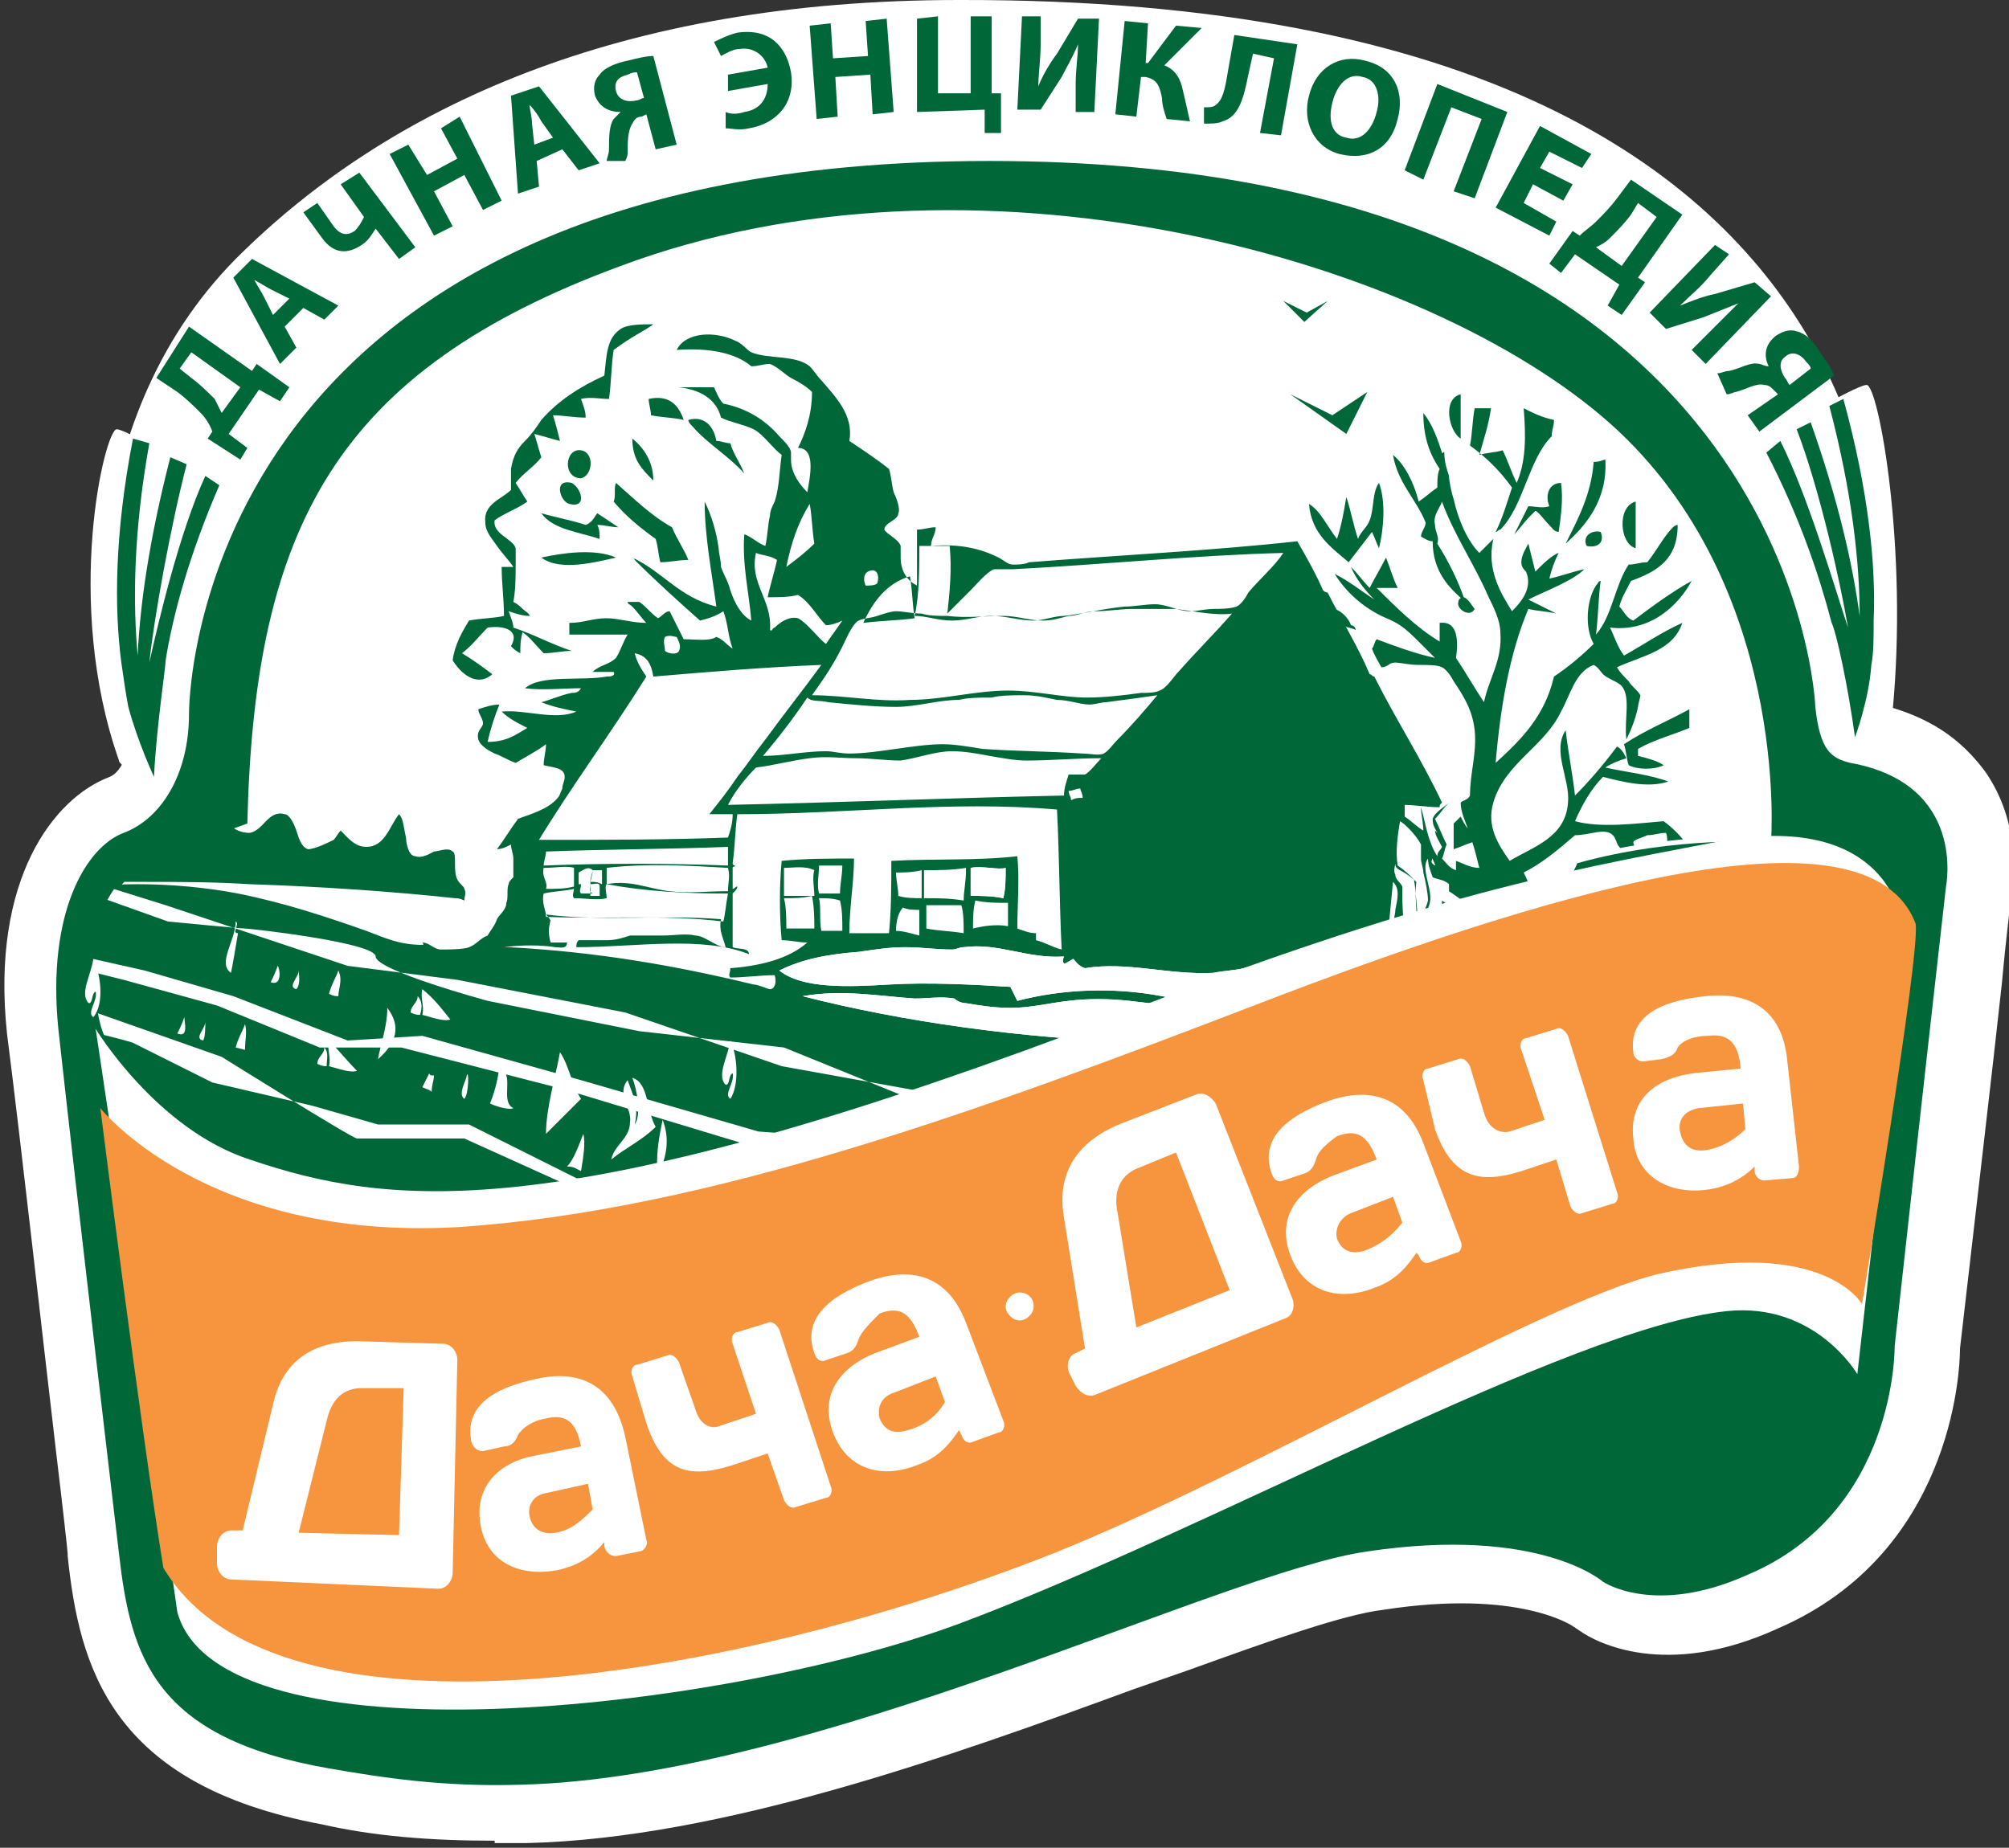 <?xml version="1.0" encoding="UTF-8"?>
<!-- Generator: Adobe Illustrator 23.0.2, SVG Export Plug-In . SVG Version: 6.00 Build 0)  -->
<svg version="1.1" id="Layer_1" xmlns="http://www.w3.org/2000/svg" xmlns:xlink="http://www.w3.org/1999/xlink" x="0px" y="0px" viewBox="0 0 86.1 79.2" style="enable-background:new 0 0 86.1 79.2;" xml:space="preserve">
<rect x="0" y="0" width="86.1" height="79.2" fill="#333333" stroke="none"/>
<style type="text/css">
	.st0{fill:#006838;}
	.st1{fill:#FFFFFF;}
	.st2{clip-path:url(#SVGID_2_);fill-rule:evenodd;clip-rule:evenodd;fill:#006838;}
	.st3{clip-path:url(#SVGID_4_);fill-rule:evenodd;clip-rule:evenodd;fill:#006838;}
	.st4{clip-path:url(#SVGID_6_);fill-rule:evenodd;clip-rule:evenodd;fill:#006838;}
	.st5{clip-path:url(#SVGID_8_);fill-rule:evenodd;clip-rule:evenodd;fill:#006838;}
	.st6{clip-path:url(#SVGID_10_);fill-rule:evenodd;clip-rule:evenodd;fill:#006838;}
	.st7{clip-path:url(#SVGID_12_);fill-rule:evenodd;clip-rule:evenodd;fill:#006838;}
	.st8{clip-path:url(#SVGID_14_);fill-rule:evenodd;clip-rule:evenodd;fill:#006838;}
	.st9{clip-path:url(#SVGID_16_);fill-rule:evenodd;clip-rule:evenodd;fill:#006838;}
	.st10{clip-path:url(#SVGID_18_);fill-rule:evenodd;clip-rule:evenodd;fill:#006838;}
	.st11{clip-path:url(#SVGID_20_);fill-rule:evenodd;clip-rule:evenodd;fill:#006838;}
	.st12{clip-path:url(#SVGID_22_);fill-rule:evenodd;clip-rule:evenodd;fill:#006838;}
	.st13{clip-path:url(#SVGID_24_);fill-rule:evenodd;clip-rule:evenodd;fill:#006838;}
	.st14{clip-path:url(#SVGID_26_);fill-rule:evenodd;clip-rule:evenodd;fill:#FFFFFF;}
	.st15{clip-path:url(#SVGID_28_);fill-rule:evenodd;clip-rule:evenodd;fill:#006838;}
	.st16{clip-path:url(#SVGID_30_);fill-rule:evenodd;clip-rule:evenodd;fill:#006838;}
	.st17{clip-path:url(#SVGID_32_);fill-rule:evenodd;clip-rule:evenodd;fill:#FFFFFF;}
	.st18{clip-path:url(#SVGID_34_);fill-rule:evenodd;clip-rule:evenodd;fill:#006838;}
	.st19{clip-path:url(#SVGID_36_);fill-rule:evenodd;clip-rule:evenodd;fill:#FFFFFF;}
	.st20{clip-path:url(#SVGID_38_);fill-rule:evenodd;clip-rule:evenodd;fill:#FFFFFF;}
	.st21{clip-path:url(#SVGID_40_);fill-rule:evenodd;clip-rule:evenodd;fill:#FFFFFF;}
	.st22{clip-path:url(#SVGID_42_);fill-rule:evenodd;clip-rule:evenodd;fill:#006838;}
	.st23{clip-path:url(#SVGID_44_);fill-rule:evenodd;clip-rule:evenodd;fill:#006838;}
	.st24{clip-path:url(#SVGID_46_);fill-rule:evenodd;clip-rule:evenodd;fill:#FFFFFF;}
	.st25{clip-path:url(#SVGID_48_);fill-rule:evenodd;clip-rule:evenodd;fill:#FFFFFF;}
	.st26{clip-path:url(#SVGID_50_);fill-rule:evenodd;clip-rule:evenodd;fill:#FFFFFF;}
	.st27{clip-path:url(#SVGID_52_);fill-rule:evenodd;clip-rule:evenodd;fill:#FFFFFF;}
	.st28{clip-path:url(#SVGID_54_);fill-rule:evenodd;clip-rule:evenodd;fill:#006838;}
	.st29{clip-path:url(#SVGID_56_);fill-rule:evenodd;clip-rule:evenodd;fill:#FFFFFF;}
	.st30{clip-path:url(#SVGID_58_);fill-rule:evenodd;clip-rule:evenodd;fill:#006838;}
	.st31{clip-path:url(#SVGID_60_);fill-rule:evenodd;clip-rule:evenodd;fill:#FFFFFF;}
	.st32{clip-path:url(#SVGID_62_);fill-rule:evenodd;clip-rule:evenodd;fill:#FFFFFF;}
	.st33{clip-path:url(#SVGID_64_);fill-rule:evenodd;clip-rule:evenodd;fill:#FFFFFF;}
	.st34{clip-path:url(#SVGID_66_);fill-rule:evenodd;clip-rule:evenodd;fill:#FFFFFF;}
	.st35{clip-path:url(#SVGID_68_);fill-rule:evenodd;clip-rule:evenodd;fill:#FFFFFF;}
	.st36{clip-path:url(#SVGID_70_);fill-rule:evenodd;clip-rule:evenodd;fill:#FFFFFF;}
	.st37{clip-path:url(#SVGID_72_);fill-rule:evenodd;clip-rule:evenodd;fill:#FFFFFF;}
	.st38{clip-path:url(#SVGID_74_);fill-rule:evenodd;clip-rule:evenodd;fill:#FFFFFF;}
	.st39{clip-path:url(#SVGID_76_);fill-rule:evenodd;clip-rule:evenodd;fill:#FFFFFF;}
	.st40{clip-path:url(#SVGID_78_);fill-rule:evenodd;clip-rule:evenodd;fill:#FFFFFF;}
	.st41{clip-path:url(#SVGID_80_);fill-rule:evenodd;clip-rule:evenodd;fill:#FFFFFF;}
	.st42{clip-path:url(#SVGID_82_);fill-rule:evenodd;clip-rule:evenodd;fill:#FFFFFF;}
	.st43{clip-path:url(#SVGID_84_);fill-rule:evenodd;clip-rule:evenodd;fill:#FFFFFF;}
	.st44{clip-path:url(#SVGID_86_);fill-rule:evenodd;clip-rule:evenodd;fill:#FFFFFF;}
	.st45{clip-path:url(#SVGID_88_);fill-rule:evenodd;clip-rule:evenodd;fill:#FFFFFF;}
	.st46{clip-path:url(#SVGID_90_);fill-rule:evenodd;clip-rule:evenodd;fill:#FFFFFF;}
	.st47{clip-path:url(#SVGID_92_);fill-rule:evenodd;clip-rule:evenodd;fill:#FFFFFF;}
	.st48{clip-path:url(#SVGID_94_);fill-rule:evenodd;clip-rule:evenodd;fill:#FFFFFF;}
	.st49{clip-path:url(#SVGID_96_);fill-rule:evenodd;clip-rule:evenodd;fill:#FFFFFF;}
	.st50{clip-path:url(#SVGID_98_);fill-rule:evenodd;clip-rule:evenodd;fill:#FFFFFF;}
	.st51{clip-path:url(#SVGID_100_);fill-rule:evenodd;clip-rule:evenodd;fill:#FFFFFF;}
	.st52{clip-path:url(#SVGID_102_);fill-rule:evenodd;clip-rule:evenodd;fill:#FFFFFF;}
	.st53{clip-path:url(#SVGID_104_);fill-rule:evenodd;clip-rule:evenodd;fill:#FFFFFF;}
	.st54{clip-path:url(#SVGID_106_);fill-rule:evenodd;clip-rule:evenodd;fill:#006838;}
	.st55{clip-path:url(#SVGID_108_);fill-rule:evenodd;clip-rule:evenodd;fill:#006838;}
	.st56{clip-path:url(#SVGID_110_);fill-rule:evenodd;clip-rule:evenodd;fill:#FFFFFF;}
	.st57{clip-path:url(#SVGID_112_);fill-rule:evenodd;clip-rule:evenodd;fill:#FFFFFF;}
	.st58{clip-path:url(#SVGID_114_);fill-rule:evenodd;clip-rule:evenodd;fill:#FFFFFF;}
	.st59{clip-path:url(#SVGID_116_);fill-rule:evenodd;clip-rule:evenodd;fill:#FFFFFF;}
	.st60{clip-path:url(#SVGID_118_);fill-rule:evenodd;clip-rule:evenodd;fill:#FFFFFF;}
	.st61{clip-path:url(#SVGID_120_);fill-rule:evenodd;clip-rule:evenodd;fill:#FFFFFF;}
	.st62{fill:#F7943E;}
</style>
<g>
	<path class="st0" d="M83.5,38.1c0,0-1.1,9.7-2.2,19.7c0,0,0.1,7.1-6.3,9.8c-4,1.8-6.2,0.3-6.2,0.3s-2.7-2.4-10.1-1.3   c-6.3,0.9-23.7,9.7-36.3,10c-3.3,0.1-6-0.2-8.3-0.6c-7.3-1.4-8.4-4.9-8.9-9.3c0,0-1.8-15.2-2.6-22.5c-0.5-5,1.2-7.8,2.8-8.4   c1.6-0.6,2.8-2.5,2.8-5.1C8.2,30.7,8,7,42.5,7c34.6,0,35.4,23.4,35.4,23.4c0.2,1.9,0.7,2.2,1.5,2.4C84.4,33.7,83.5,38.1,83.5,38.1z   "/>
	<g>
		<path class="st1" d="M21,78.2c-2.5,0-4.9-0.2-7.2-0.7c-8.4-1.6-9.6-6.1-10.1-10.6c0-0.1-1.8-15.3-2.6-22.5    c-0.6-5.7,1.5-9.1,3.8-10c0.9-0.3,1.8-1.6,1.8-3.7c0-0.3,0-8.6,7-15.7c6.3-6.3,16-9.5,28.8-9.5c34.6,0,36.8,23.2,36.9,24.8    c0.1,0.7,0.2,0.9,0.2,1h0.1c2,0.4,3.4,1.2,4.4,2.6c1.3,1.9,1,3.9,0.9,4.4c-0.1,0.8-1.1,10-2.2,19.6c0,1-0.3,8.2-7.2,11.1    c-4.6,2.1-7.3,0.4-7.6,0.2l-0.2-0.1l0,0c0,0-2.4-1.9-8.9-0.9c-2.1,0.3-5.9,1.7-10.2,3.2c-8,2.9-18,6.6-26.3,6.8    C22,78.2,21.5,78.2,21,78.2z"/>
		<path class="st1" d="M21.2,78.9c-2.8,0-5.2-0.2-7.4-0.7C4.7,76.5,3.4,71.4,2.9,66.7v-0.1c0-0.1-0.2-1.9-0.5-4.4    C1.8,57.1,0.9,49,0.3,44.3c-0.7-6.6,2-10.1,4.4-11C5.2,33.1,5.9,32,5,30.5C4.2,29,3,18.3,10.1,11.1C16.6,4.6,26.5,0,41.1,0    c44.7-0.1,39.4,29,39.5,30c0,0.1,0,0.1,0,0.2c2,0.5,3.4,1.4,4.5,2.9c1.5,2.2,1.2,4.5,1.1,5.2c0,0.2-0.2,1.6-0.4,3.8    c-0.4,3.7-1.1,9.6-1.8,15.7c0,1.1-0.4,8.8-7.8,12c-4.8,2.2-7.8,0.6-8.5,0.1l-0.3-0.2c0,0-2.3-1.6-8.1-0.7    c-1.7,0.2-4.8,1.3-8.4,2.6l-2.3,0.8c-7.9,2.9-17.7,6.4-26,6.6h-1.4V78.9z M4.9,66.5c0.5,4.3,1.5,8.3,9.3,9.7    c2.1,0.5,4.4,0.7,7,0.7h1.4c7.9-0.2,17.6-3.7,25.3-6.5l2.3-0.8c3.6-1.3,6.8-2.4,8.7-2.7c6.2-1,9,0.6,9.6,1l0.2,0.1    c0.2,0.2,2.6,1.6,6.6-0.3c6.4-2.7,6.6-9.4,6.6-10.2v-0.1c0.7-6.1,1.4-12,1.8-15.7c0.2-2.2,0.4-3.6,0.4-3.9    c0.1-0.5,0.3-2.2-0.7-3.7c-0.8-1.1-1.9-1.8-3.7-2.2h-0.9l-0.1-1c0,0.1,0,0.1,0,0.1c-0.1-0.2-0.1-0.5-0.2-1    c-0.1-1.1-1.9-23.9-35.9-23.9c-12.5,0-22,3.1-28.1,9.2C7.9,22,7.8,30,7.8,30.3c0,2.6-1.2,4.2-2.5,4.6c-1.9,0.8-3.7,3.8-3.1,8.9    c0.5,4.7,1.5,12.8,2.1,17.9C4.8,65.4,4.9,66.3,4.9,66.5L4.9,66.5z"/>
	</g>
	<path class="st1" d="M42.5,8.5c-12,0-20.9,2.9-26.6,8.6c-6.2,6.2-6.2,13.6-6.2,13.6c0,3.1-1.5,5.7-3.8,6.5   c-0.8,0.3-2.3,2.4-1.8,6.8c0.8,7.2,2.6,22.3,2.6,22.5c0.4,3.9,1.3,6.7,7.7,8c2.5,0.5,5.1,0.7,8,0.6c7.8-0.2,17.5-3.7,25.3-6.6   c4.7-1.7,8.4-3,10.8-3.4c7.3-1.1,10.5,1,11.2,1.6c0.2,0.1,1.8,0.9,4.7-0.4c5.4-2.3,5.4-8.2,5.4-8.4v-0.1v-0.1   C80.9,47.7,82,38,82,38v-0.1c0-0.1,0.2-1.3-0.5-2.2c-0.5-0.7-1.3-1.1-2.4-1.3H79c-1.7-0.4-2.4-1.5-2.6-3.7v-0.1   C76.4,29.6,75.1,8.5,42.5,8.5z"/>
	<path class="st1" d="M8.9,34.3c0,0,1.9-18.1,11.2-21c0-0.1,17.7-12.2,45.6,0.4c-0.1-0.1,10.1,6.6,11.6,19.7   c-0.2-0.1-1.3,6.7-1.3,6.7L23.6,54.5L6.4,51.1l-2.7-4.9c0,0-1.2-7.2,0.7-8.7S8.9,34.3,8.9,34.3z"/>
	<path class="st0" d="M79.3,32.7c-0.8-0.2-1.3-0.5-1.5-2.4c0,0-0.8-23.4-35.4-23.4C7.9,6.9,8.1,30.6,8.1,30.6c0,2.6-1.2,4.5-2.8,5.1   S2,39.1,2.5,44.1c0.8,7.3,2.6,22.5,2.6,22.5c0.5,4.4,1.5,7.9,9,9.2c2.3,0.4,4.9,0.8,8.2,0.7c12.6-0.3,30-9.1,36.3-10   c7.4-1.1,10.1,1.3,10.1,1.3s2.2,1.5,6.2-0.3c6.4-2.7,6.3-9.8,6.3-9.8c1.1-10,2.2-19.7,2.2-19.7S84.3,33.6,79.3,32.7 M75.9,36.1   c0,0-4-0.3-8.3,0.9c-0.7,1.7-3.9,5.4-3.9,5.4s-41,12.7-46,12.4C12.8,54.3,5,46.6,4.4,44c0,0-0.8-3.3,0.4-5.5   c1.3-2.2,4.6-2.8,4.6-2.8s0.4-0.1,1.2-0.4c0.3-12.7,3.8-19.4,16-23.9c15-5.6,33.8-0.5,42,6.4S75.9,36.1,75.9,36.1"/>
	<g>
		<g>
			<g>
				<g>
					<defs>
						<path id="SVGID_1_" d="M26.4,11.4c-12.2,4.6-15.7,11.2-16,23.9c-0.7,0.3-1.1,0.4-1.1,0.4S6,36.2,4.7,38.4s-0.4,5.5-0.4,5.5        c0.6,2.6,8.4,10.3,13.3,10.7s46-12.4,46-12.4s3.2-3.7,3.9-5.4c4.3-1.2,8.3-0.9,8.3-0.9s0.9-11.4-7.3-18.3        c-5.8-4.8-16.8-8.8-28-8.8C35.7,9,30.9,9.7,26.4,11.4"/>
					</defs>
					<clipPath id="SVGID_2_">
						<use xlink:href="#SVGID_1_" style="overflow:visible;"/>
					</clipPath>
					<path class="st2" d="M28,13.9c-0.5,0-1.1,0-1.4,0.2c-0.6,0.4-0.6,1.1-0.7,2c-1.1,0.5-2,1.1-2.7,1.9c-0.2,0.3-0.4,0.6-0.7,0.9       c-0.3,0.3-0.5,0.6-0.6,1.2c0,0.3,0,0.6,0,0.9c-0.4,0.4-1.2,0.6-1.1,1.4c0,0.4,0.3,0.7,0.5,1s0.5,0.6,0.7,0.9       c-0.2,0-0.4,0-0.5,0c0,0.7,0.1,1.4,0.1,2.1c-0.4,0.1-1,0.1-1.5,0.2c-0.3,0.5-0.6,1-0.7,1.7c0.3,0.5,1,1.2,1.7,0.6       c-0.4-0.3-0.8-0.6-1.3-0.9c0.4-0.3,0.7-0.7,1.1-1.1c0.7-0.1,1.4,0.1,1,0.8c0.1,0.1,0.2,0.2,0.4,0.3c0-0.3,0-0.6,0.1-0.9       c0.3,0.2,0.6,0.6,0.9,0.9c0.4,0,0.8-0.1,1.2-0.1c-0.9-0.3-1.6-0.7-2.5-1c0-0.2-0.1-0.4-0.2-0.7c0.3,0.1,0.6,0.2,0.9,0.2       c0-0.1-0.2-0.2-0.3-0.3c-0.1-0.1-0.2-0.2-0.4-0.3c0.1-0.5,0.1-1.1,0.1-1.7c0-0.2,0-0.5,0-0.6c-0.1-0.4-1-0.6-0.9-1.2       c0.4-0.3,1-0.5,1.4-0.8c-0.2-0.3-0.3-0.5-0.5-0.8c0.3-0.4,0.8-0.7,1.1-1.1c-0.1-0.3-0.2-0.7-0.3-1c0.4,0.1,0.7,0.2,1.1,0.3       c-0.1-0.4-0.2-0.8-0.3-1.1c0.4,0,0.9,0.1,1.4,0.1c0-0.3-0.1-0.5-0.2-0.8c0.4-0.1,0.8,0,1.2,0c0.1-0.7,0.1-1.5,0.2-2.1       C27.1,14.4,27.6,14.2,28,13.9"/>
				</g>
			</g>
		</g>
		<g>
			<g>
				<g>
					<defs>
						<path id="SVGID_3_" d="M26.4,11.4c-12.2,4.6-15.7,11.2-16,23.9c-0.7,0.3-1.1,0.4-1.1,0.4S6,36.2,4.7,38.4s-0.4,5.5-0.4,5.5        c0.6,2.6,8.4,10.3,13.3,10.7s46-12.4,46-12.4s3.2-3.7,3.9-5.4c4.3-1.2,8.3-0.9,8.3-0.9s0.9-11.4-7.3-18.3        c-5.8-4.8-16.8-8.8-28-8.8C35.7,9,30.9,9.7,26.4,11.4"/>
					</defs>
					<clipPath id="SVGID_4_">
						<use xlink:href="#SVGID_3_" style="overflow:visible;"/>
					</clipPath>
					<path class="st3" d="M62.6,16.9c-0.8,0.2-0.5,1.6,0,1.9C62.6,18.2,62.6,17.5,62.6,16.9"/>
				</g>
			</g>
		</g>
		<g>
			<g>
				<g>
					<defs>
						<path id="SVGID_5_" d="M26.4,11.4c-12.2,4.6-15.7,11.2-16,23.9c-0.7,0.3-1.1,0.4-1.1,0.4S6,36.2,4.7,38.4s-0.4,5.5-0.4,5.5        c0.6,2.6,8.4,10.3,13.3,10.7s46-12.4,46-12.4s3.2-3.7,3.9-5.4c4.3-1.2,8.3-0.9,8.3-0.9s0.9-11.4-7.3-18.3        c-5.8-4.8-16.8-8.8-28-8.8C35.7,9,30.9,9.7,26.4,11.4"/>
					</defs>
					<clipPath id="SVGID_6_">
						<use xlink:href="#SVGID_5_" style="overflow:visible;"/>
					</clipPath>
					<path class="st4" d="M27.8,17.1c0,0.2,0.1,0.5,0.1,0.7c0.5,0.1,1,0.1,1.4,0.2C29.1,17.4,28.7,16.9,27.8,17.1"/>
				</g>
			</g>
		</g>
		<g>
			<g>
				<g>
					<defs>
						<path id="SVGID_7_" d="M26.4,11.4c-12.2,4.6-15.7,11.2-16,23.9c-0.7,0.3-1.1,0.4-1.1,0.4S6,36.2,4.7,38.4s-0.4,5.5-0.4,5.5        c0.6,2.6,8.4,10.3,13.3,10.7s46-12.4,46-12.4s3.2-3.7,3.9-5.4c4.3-1.2,8.3-0.9,8.3-0.9s0.9-11.4-7.3-18.3        c-5.8-4.8-16.8-8.8-28-8.8C35.7,9,30.9,9.7,26.4,11.4"/>
					</defs>
					<clipPath id="SVGID_8_">
						<use xlink:href="#SVGID_7_" style="overflow:visible;"/>
					</clipPath>
					<path class="st5" d="M63.9,17.5c-0.2,0-0.5,0-0.7,0c-0.1,0.5-0.1,1.1-0.2,1.6c0.7,0.5,1.3,1.1,1.8,1.8       c-0.2,0.6-0.4,1.3-0.7,1.9c0.1,0,0.1-0.1,0.2-0.1c1-1,1.2-3,2.2-4c0-0.3,0.1-0.4,0.1-0.7c-0.5-0.1-0.9-0.3-1.3-0.5       c0.1,1.2,0.1,2.3-0.3,3.2c-0.2-0.4-0.4-1-0.6-1.4c-0.3,0.1-0.7,0.1-1,0.2C63.6,18.8,63.8,18.2,63.9,17.5"/>
				</g>
			</g>
		</g>
		<g>
			<g>
				<g>
					<defs>
						<path id="SVGID_9_" d="M26.4,11.4c-12.2,4.6-15.7,11.2-16,23.9c-0.7,0.3-1.1,0.4-1.1,0.4S6,36.2,4.7,38.4s-0.4,5.5-0.4,5.5        c0.6,2.6,8.4,10.3,13.3,10.7s46-12.4,46-12.4s3.2-3.7,3.9-5.4c4.3-1.2,8.3-0.9,8.3-0.9s0.9-11.4-7.3-18.3        c-5.8-4.8-16.8-8.8-28-8.8C35.7,9,30.9,9.7,26.4,11.4"/>
					</defs>
					<clipPath id="SVGID_10_">
						<use xlink:href="#SVGID_9_" style="overflow:visible;"/>
					</clipPath>
					<path class="st6" d="M28,20.6c0-0.8-0.4-1.4-0.9-1.8l0,0C27.1,19.7,27.5,20.1,28,20.6"/>
				</g>
			</g>
		</g>
		<g>
			<g>
				<g>
					<defs>
						<path id="SVGID_11_" d="M26.4,11.4c-12.2,4.6-15.7,11.2-16,23.9c-0.7,0.3-1.1,0.4-1.1,0.4S6,36.2,4.7,38.4s-0.4,5.5-0.4,5.5        c0.6,2.6,8.4,10.3,13.3,10.7s46-12.4,46-12.4s3.2-3.7,3.9-5.4c4.3-1.2,8.3-0.9,8.3-0.9s0.9-11.4-7.3-18.3        c-5.8-4.8-16.8-8.8-28-8.8C35.7,9,30.9,9.7,26.4,11.4"/>
					</defs>
					<clipPath id="SVGID_12_">
						<use xlink:href="#SVGID_11_" style="overflow:visible;"/>
					</clipPath>
					<path class="st7" d="M24.9,19.3c-0.7-0.1-0.8,1.2,0,1.2C25.4,20.4,25.5,19.4,24.9,19.3"/>
				</g>
			</g>
		</g>
		<g>
			<g>
				<g>
					<defs>
						<path id="SVGID_13_" d="M26.4,11.4c-12.2,4.6-15.7,11.2-16,23.9c-0.7,0.3-1.1,0.4-1.1,0.4S6,36.2,4.7,38.4s-0.4,5.5-0.4,5.5        c0.6,2.6,8.4,10.3,13.3,10.7s46-12.4,46-12.4s3.2-3.7,3.9-5.4c4.3-1.2,8.3-0.9,8.3-0.9s0.9-11.4-7.3-18.3        c-5.8-4.8-16.8-8.8-28-8.8C35.7,9,30.9,9.7,26.4,11.4"/>
					</defs>
					<clipPath id="SVGID_14_">
						<use xlink:href="#SVGID_13_" style="overflow:visible;"/>
					</clipPath>
					<path class="st8" d="M68.3,19.8c-0.1,1.4-0.7,2.5-1.2,3.5c0.9-0.8,1.8-1.9,1.7-3.6C68.7,19.7,68.6,19.8,68.3,19.8"/>
				</g>
			</g>
		</g>
		<g>
			<g>
				<g>
					<defs>
						<path id="SVGID_15_" d="M26.4,11.4c-12.2,4.6-15.7,11.2-16,23.9c-0.7,0.3-1.1,0.4-1.1,0.4S6,36.2,4.7,38.4s-0.4,5.5-0.4,5.5        c0.6,2.6,8.4,10.3,13.3,10.7s46-12.4,46-12.4s3.2-3.7,3.9-5.4c4.3-1.2,8.3-0.9,8.3-0.9s0.9-11.4-7.3-18.3        c-5.8-4.8-16.8-8.8-28-8.8C35.7,9,30.9,9.7,26.4,11.4"/>
					</defs>
					<clipPath id="SVGID_16_">
						<use xlink:href="#SVGID_15_" style="overflow:visible;"/>
					</clipPath>
					<path class="st9" d="M66.9,20.7c-0.5,0-0.7,0.5-0.5,1c-0.3,0.1-0.6,0-0.9,0c-0.2,0.4-0.4,0.8-0.6,1.2c0.2-0.2,0.4-0.5,0.7-0.8       l0.2-0.2c0.1,0,0.4,0.4,0.5,0.5c0.2,0.2,0.3,0.4,0.5,0.4C66.9,22.1,67,21.4,66.9,20.7"/>
				</g>
			</g>
		</g>
		<g>
			<g>
				<g>
					<defs>
						<path id="SVGID_17_" d="M26.4,11.4c-12.2,4.6-15.7,11.2-16,23.9c-0.7,0.3-1.1,0.4-1.1,0.4S6,36.2,4.7,38.4s-0.4,5.5-0.4,5.5        c0.6,2.6,8.4,10.3,13.3,10.7s46-12.4,46-12.4s3.2-3.7,3.9-5.4c4.3-1.2,8.3-0.9,8.3-0.9s0.9-11.4-7.3-18.3        c-5.8-4.8-16.8-8.8-28-8.8C35.7,9,30.9,9.7,26.4,11.4"/>
					</defs>
					<clipPath id="SVGID_18_">
						<use xlink:href="#SVGID_17_" style="overflow:visible;"/>
					</clipPath>
					<path class="st10" d="M26.4,20.7c-0.1,0.2,0,0.6-0.1,0.8c0.5,0.6,1.1,1.1,1.8,1.6c0.1,0.3,0.1,0.6,0.2,1c0.4,0,0.8-0.1,1.2-0.1       c-0.2-0.5-0.5-0.9-0.7-1.4C27.9,22.1,27.2,21.4,26.4,20.7"/>
				</g>
			</g>
		</g>
		<g>
			<g>
				<g>
					<defs>
						<path id="SVGID_19_" d="M26.4,11.4c-12.2,4.6-15.7,11.2-16,23.9c-0.7,0.3-1.1,0.4-1.1,0.4S6,36.2,4.7,38.4s-0.4,5.5-0.4,5.5        c0.6,2.6,8.4,10.3,13.3,10.7s46-12.4,46-12.4s3.2-3.7,3.9-5.4c4.3-1.2,8.3-0.9,8.3-0.9s0.9-11.4-7.3-18.3        c-5.8-4.8-16.8-8.8-28-8.8C35.7,9,30.9,9.7,26.4,11.4"/>
					</defs>
					<clipPath id="SVGID_20_">
						<use xlink:href="#SVGID_19_" style="overflow:visible;"/>
					</clipPath>
					<path class="st11" d="M24.5,20.7c-0.8-0.2-0.5,0.8-0.1,0.9C25.2,21.8,24.9,20.9,24.5,20.7"/>
				</g>
			</g>
		</g>
		<g>
			<g>
				<g>
					<defs>
						<path id="SVGID_21_" d="M26.4,11.4c-12.2,4.6-15.7,11.2-16,23.9c-0.7,0.3-1.1,0.4-1.1,0.4S6,36.2,4.7,38.4s-0.4,5.5-0.4,5.5        c0.6,2.6,8.4,10.3,13.3,10.7s46-12.4,46-12.4s3.2-3.7,3.9-5.4c4.3-1.2,8.3-0.9,8.3-0.9s0.9-11.4-7.3-18.3        c-5.8-4.8-16.8-8.8-28-8.8C35.7,9,30.9,9.7,26.4,11.4"/>
					</defs>
					<clipPath id="SVGID_22_">
						<use xlink:href="#SVGID_21_" style="overflow:visible;"/>
					</clipPath>
					<path class="st12" d="M59.1,20.7c-0.3,0.4-0.2,1.1-0.4,1.6c-0.1,0.3-0.4,0.5-0.5,0.8c-0.2-0.6-0.3-1.2-0.5-1.8       c-0.1,0.6-0.2,1.2-0.4,1.8c-0.4-0.5-0.7-1.2-1.2-1.5c0.1,1.3,1,1.9,1.7,2.5c0.3-0.4,0.7-0.9,1-1.3c0.1,0.2,0.2,0.5,0.3,0.7       C59.3,22.7,59.4,21.5,59.1,20.7"/>
				</g>
			</g>
		</g>
		<g>
			<g>
				<g>
					<defs>
						<path id="SVGID_23_" d="M26.4,11.4c-12.2,4.6-15.7,11.2-16,23.9c-0.7,0.3-1.1,0.4-1.1,0.4S6,36.2,4.7,38.4s-0.4,5.5-0.4,5.5        c0.6,2.6,8.4,10.3,13.3,10.7s46-12.4,46-12.4s3.2-3.7,3.9-5.4c4.3-1.2,8.3-0.9,8.3-0.9s0.9-11.4-7.3-18.3        c-5.8-4.8-16.8-8.8-28-8.8C35.7,9,30.9,9.7,26.4,11.4"/>
					</defs>
					<clipPath id="SVGID_24_">
						<use xlink:href="#SVGID_23_" style="overflow:visible;"/>
					</clipPath>
					<path class="st13" d="M70.1,21.5c-0.8,0.2-0.7,1.8,0,2C70.1,22.9,70.1,22.1,70.1,21.5"/>
				</g>
			</g>
		</g>
		<g>
			<g>
				<g>
					<defs>
						<path id="SVGID_25_" d="M26.4,11.4c-12.2,4.6-15.7,11.2-16,23.9c-0.7,0.3-1.1,0.4-1.1,0.4S6,36.2,4.7,38.4s-0.4,5.5-0.4,5.5        c0.6,2.6,8.4,10.3,13.3,10.7s46-12.4,46-12.4s3.2-3.7,3.9-5.4c4.3-1.2,8.3-0.9,8.3-0.9s0.9-11.4-7.3-18.3        c-5.8-4.8-16.8-8.8-28-8.8C35.7,9,30.9,9.7,26.4,11.4"/>
					</defs>
					<clipPath id="SVGID_26_">
						<use xlink:href="#SVGID_25_" style="overflow:visible;"/>
					</clipPath>
					<path class="st14" d="M34.7,21.6c-0.5,0.8-0.8,1.7-1,2.7c0.4-0.3,0.8-0.6,1.2-1C34.8,22.7,34.8,22.1,34.7,21.6"/>
				</g>
			</g>
		</g>
		<g>
			<g>
				<g>
					<defs>
						<path id="SVGID_27_" d="M26.4,11.4c-12.2,4.6-15.7,11.2-16,23.9c-0.7,0.3-1.1,0.4-1.1,0.4S6,36.2,4.7,38.4s-0.4,5.5-0.4,5.5        c0.6,2.6,8.4,10.3,13.3,10.7s46-12.4,46-12.4s3.2-3.7,3.9-5.4c4.3-1.2,8.3-0.9,8.3-0.9s0.9-11.4-7.3-18.3        c-5.8-4.8-16.8-8.8-28-8.8C35.7,9,30.9,9.7,26.4,11.4"/>
					</defs>
					<clipPath id="SVGID_28_">
						<use xlink:href="#SVGID_27_" style="overflow:visible;"/>
					</clipPath>
					<path class="st15" d="M25.1,22.5c-0.6-0.2-1.2-0.3-1.9-0.5c0.5,0.7,1.6,0.8,2.5,1.1c0-0.2,0-0.4-0.1-0.6c0.3,0,0.6,0.1,0.9,0.1       c-0.3-0.2-0.6-0.4-0.9-0.6C25.5,22.1,25.4,22.4,25.1,22.5"/>
				</g>
			</g>
		</g>
		<g>
			<g>
				<g>
					<defs>
						<path id="SVGID_29_" d="M26.4,11.4c-12.2,4.6-15.7,11.2-16,23.9c-0.7,0.3-1.1,0.4-1.1,0.4S6,36.2,4.7,38.4s-0.4,5.5-0.4,5.5        c0.6,2.6,8.4,10.3,13.3,10.7s46-12.4,46-12.4s3.2-3.7,3.9-5.4c4.3-1.2,8.3-0.9,8.3-0.9s0.9-11.4-7.3-18.3        c-5.8-4.8-16.8-8.8-28-8.8C35.7,9,30.9,9.7,26.4,11.4"/>
					</defs>
					<clipPath id="SVGID_30_">
						<use xlink:href="#SVGID_29_" style="overflow:visible;"/>
					</clipPath>
					<path class="st16" d="M68,23.4c0.4,0.1,0.8-0.1,0.6-0.6C68.2,22.7,67.8,23,68,23.4"/>
				</g>
			</g>
		</g>
		<g>
			<g>
				<g>
					<defs>
						<path id="SVGID_31_" d="M26.4,11.4c-12.2,4.6-15.7,11.2-16,23.9c-0.7,0.3-1.1,0.4-1.1,0.4S6,36.2,4.7,38.4s-0.4,5.5-0.4,5.5        c0.6,2.6,8.4,10.3,13.3,10.7s46-12.4,46-12.4s3.2-3.7,3.9-5.4c4.3-1.2,8.3-0.9,8.3-0.9s0.9-11.4-7.3-18.3        c-5.8-4.8-16.8-8.8-28-8.8C35.7,9,30.9,9.7,26.4,11.4"/>
					</defs>
					<clipPath id="SVGID_32_">
						<use xlink:href="#SVGID_31_" style="overflow:visible;"/>
					</clipPath>
					<path class="st17" d="M40.7,23.4c-0.4,0-0.8,0-1.3,0c0,1,0,2.1-0.2,3c0.5,0,1,0.2,1.6,0.2s1.1-0.2,1.7-0.2       c0.6,0,1.2,0.2,1.8,0.2c0.4,0,0.9-0.2,1.3-0.2c0.9-0.1,1.6-0.3,2.6-0.4c0.4,0,0.9-0.1,1.3-0.1c0.5,0,1,0.3,1.5,0.3       c0.3,0,0.7-0.1,1-0.1s0.7,0,1-0.1c0.2-0.1,0.4-0.4,0.5-0.6c0.5-0.6,1.1-1.1,1.5-1.7c-3.8,0.1-7.7,0.5-11.6,0.7       c-0.3,0-0.6,0-0.8,0c-0.3,0.1-0.8,0.7-1,0.9c-0.4,0.4-0.7,0.7-1,1C40.7,25.4,40.8,24.3,40.7,23.4"/>
				</g>
			</g>
		</g>
		<g>
			<g>
				<g>
					<defs>
						<path id="SVGID_33_" d="M26.4,11.4c-12.2,4.6-15.7,11.2-16,23.9c-0.7,0.3-1.1,0.4-1.1,0.4S6,36.2,4.7,38.4s-0.4,5.5-0.4,5.5        c0.6,2.6,8.4,10.3,13.3,10.7s46-12.4,46-12.4s3.2-3.7,3.9-5.4c4.3-1.2,8.3-0.9,8.3-0.9s0.9-11.4-7.3-18.3        c-5.8-4.8-16.8-8.8-28-8.8C35.7,9,30.9,9.7,26.4,11.4"/>
					</defs>
					<clipPath id="SVGID_34_">
						<use xlink:href="#SVGID_33_" style="overflow:visible;"/>
					</clipPath>
					<path class="st18" d="M23.2,23.9c0.8,0.6,2.3,0.2,3.2,0C25.5,23.5,24.1,23.7,23.2,23.9"/>
				</g>
			</g>
		</g>
		<g>
			<g>
				<g>
					<defs>
						<path id="SVGID_35_" d="M26.4,11.4c-12.2,4.6-15.7,11.2-16,23.9c-0.7,0.3-1.1,0.4-1.1,0.4S6,36.2,4.7,38.4s-0.4,5.5-0.4,5.5        c0.6,2.6,8.4,10.3,13.3,10.7s46-12.4,46-12.4s3.2-3.7,3.9-5.4c4.3-1.2,8.3-0.9,8.3-0.9s0.9-11.4-7.3-18.3        c-5.8-4.8-16.8-8.8-28-8.8C35.7,9,30.9,9.7,26.4,11.4"/>
					</defs>
					<clipPath id="SVGID_36_">
						<use xlink:href="#SVGID_35_" style="overflow:visible;"/>
					</clipPath>
					<path class="st19" d="M32.4,23.7c-0.3,1.3,0.7,2,0.6,3.3c0.1,0,0.1-0.1,0.2-0.1c0.2-0.2,0.6-0.5,1-0.4c0.5,0.2,0.9,0.9,1.2,1.1       c0.2-0.3,0.5-0.7,0.7-1c-0.2,0.1-0.5,0.2-0.7,0.2c-0.4-0.4-0.7-0.9-1.2-1.3c-0.4,0.1-0.8,0.1-1.3,0.1c0.1-0.5,0.3-1.1,0.4-1.6       C33,23.8,32.6,23.8,32.4,23.7"/>
				</g>
			</g>
		</g>
		<g>
			<g>
				<g>
					<defs>
						<path id="SVGID_37_" d="M26.4,11.4c-12.2,4.6-15.7,11.2-16,23.9c-0.7,0.3-1.1,0.4-1.1,0.4S6,36.2,4.7,38.4s-0.4,5.5-0.4,5.5        c0.6,2.6,8.4,10.3,13.3,10.7s46-12.4,46-12.4s3.2-3.7,3.9-5.4c4.3-1.2,8.3-0.9,8.3-0.9s0.9-11.4-7.3-18.3        c-5.8-4.8-16.8-8.8-28-8.8C35.7,9,30.9,9.7,26.4,11.4"/>
					</defs>
					<clipPath id="SVGID_38_">
						<use xlink:href="#SVGID_37_" style="overflow:visible;"/>
					</clipPath>
					<path class="st20" d="M37.1,25.1c0.2,0,0.4,0,0.5-0.1c0.1-0.3,0-0.7-0.4-0.5C37,24.6,37,24.9,37.1,25.1"/>
				</g>
			</g>
		</g>
		<g>
			<g>
				<g>
					<defs>
						<path id="SVGID_39_" d="M26.4,11.4c-12.2,4.6-15.7,11.2-16,23.9c-0.7,0.3-1.1,0.4-1.1,0.4S6,36.2,4.7,38.4s-0.4,5.5-0.4,5.5        c0.6,2.6,8.4,10.3,13.3,10.7s46-12.4,46-12.4s3.2-3.7,3.9-5.4c4.3-1.2,8.3-0.9,8.3-0.9s0.9-11.4-7.3-18.3        c-5.8-4.8-16.8-8.8-28-8.8C35.7,9,30.9,9.7,26.4,11.4"/>
					</defs>
					<clipPath id="SVGID_40_">
						<use xlink:href="#SVGID_39_" style="overflow:visible;"/>
					</clipPath>
					<path class="st21" d="M39,24.7c-1,0.3-1.6,1.1-2,2c0.8-0.1,1.5-0.1,2.2-0.2C39.1,25.9,39.1,25.3,39,24.7"/>
				</g>
			</g>
		</g>
		<g>
			<g>
				<g>
					<defs>
						<path id="SVGID_41_" d="M26.4,11.4c-12.2,4.6-15.7,11.2-16,23.9c-0.7,0.3-1.1,0.4-1.1,0.4S6,36.2,4.7,38.4s-0.4,5.5-0.4,5.5        c0.6,2.6,8.4,10.3,13.3,10.7s46-12.4,46-12.4s3.2-3.7,3.9-5.4c4.3-1.2,8.3-0.9,8.3-0.9s0.9-11.4-7.3-18.3        c-5.8-4.8-16.8-8.8-28-8.8C35.7,9,30.9,9.7,26.4,11.4"/>
					</defs>
					<clipPath id="SVGID_42_">
						<use xlink:href="#SVGID_41_" style="overflow:visible;"/>
					</clipPath>
					<path class="st22" d="M63.2,26.1c-0.1-0.1-0.3-0.5-0.5-0.5c-0.1,0-0.2,0.1-0.2,0.2C62.4,26.1,63,26.5,63.2,26.1"/>
				</g>
			</g>
		</g>
		<g>
			<g>
				<g>
					<defs>
						<path id="SVGID_43_" d="M26.4,11.4c-12.2,4.6-15.7,11.2-16,23.9c-0.7,0.3-1.1,0.4-1.1,0.4S6,36.2,4.7,38.4s-0.4,5.5-0.4,5.5        c0.6,2.6,8.4,10.3,13.3,10.7s46-12.4,46-12.4s3.2-3.7,3.9-5.4c4.3-1.2,8.3-0.9,8.3-0.9s0.9-11.4-7.3-18.3        c-5.8-4.8-16.8-8.8-28-8.8C35.7,9,30.9,9.7,26.4,11.4"/>
					</defs>
					<clipPath id="SVGID_44_">
						<use xlink:href="#SVGID_43_" style="overflow:visible;"/>
					</clipPath>
					<path class="st23" d="M57.2,26.1c0,0.2,0.2,0.5,0.3,0.7c0.2,0.1,0.4,0.1,0.6,0.2c0-0.1-0.1-0.2-0.2-0.2       C57.8,26.5,57.5,26.2,57.2,26.1"/>
				</g>
			</g>
		</g>
		<g>
			<g>
				<g>
					<defs>
						<path id="SVGID_45_" d="M26.4,11.4c-12.2,4.6-15.7,11.2-16,23.9c-0.7,0.3-1.1,0.4-1.1,0.4S6,36.2,4.7,38.4s-0.4,5.5-0.4,5.5        c0.6,2.6,8.4,10.3,13.3,10.7s46-12.4,46-12.4s3.2-3.7,3.9-5.4c4.3-1.2,8.3-0.9,8.3-0.9s0.9-11.4-7.3-18.3        c-5.8-4.8-16.8-8.8-28-8.8C35.7,9,30.9,9.7,26.4,11.4"/>
					</defs>
					<clipPath id="SVGID_46_">
						<use xlink:href="#SVGID_45_" style="overflow:visible;"/>
					</clipPath>
					<path class="st24" d="M34.8,29.8c1.4,0,2.8,0.3,4.2,0.2c0.7-0.1,1.4-0.1,2.1-0.2c0.7-0.1,1.4-0.2,2.1-0.2       c1.2,0,2.3,0.3,3.4,0.3c0.7,0,1.6-0.1,2.3-0.2c0.3,0,0.6,0,0.8-0.1c0.3-0.1,0.6-0.6,0.8-0.8c0.8-0.9,1.6-1.7,2.3-2.5       c-0.7,0.1-1.6-0.1-2.4-0.2c-0.5,0-1.2,0-1.8,0s-1.1,0.1-1.7,0.1c-0.4,0-0.7,0.2-1.1,0.2c-0.4,0.1-0.7,0.2-1.1,0.2       c-0.6,0-1.1-0.2-1.7-0.2c-0.7-0.1-1.6,0.1-2.4,0c-0.4,0-0.8,0-1.1-0.1c-0.4,0-0.8-0.1-1.1-0.1c-0.2,0-0.5,0.1-0.8,0.2       s-0.6,0.1-0.8,0.2s-0.4,0.5-0.5,0.7C35.8,28.4,35.3,29.1,34.8,29.8"/>
				</g>
			</g>
		</g>
		<g>
			<g>
				<g>
					<defs>
						<path id="SVGID_47_" d="M26.4,11.4c-12.2,4.6-15.7,11.2-16,23.9c-0.7,0.3-1.1,0.4-1.1,0.4S6,36.2,4.7,38.4s-0.4,5.5-0.4,5.5        c0.6,2.6,8.4,10.3,13.3,10.7s46-12.4,46-12.4s3.2-3.7,3.9-5.4c4.3-1.2,8.3-0.9,8.3-0.9s0.9-11.4-7.3-18.3        c-5.8-4.8-16.8-8.8-28-8.8C35.7,9,30.9,9.7,26.4,11.4"/>
					</defs>
					<clipPath id="SVGID_48_">
						<use xlink:href="#SVGID_47_" style="overflow:visible;"/>
					</clipPath>
					<path class="st25" d="M28.5,27.3c-0.1,0.2,0,0.4,0,0.6c0.1,0.1,0.5,0.2,0.6,0s0-0.4-0.1-0.6C28.9,27.3,28.7,27.2,28.5,27.3"/>
				</g>
			</g>
		</g>
		<g>
			<g>
				<g>
					<defs>
						<path id="SVGID_49_" d="M26.4,11.4c-12.2,4.6-15.7,11.2-16,23.9c-0.7,0.3-1.1,0.4-1.1,0.4S6,36.2,4.7,38.4s-0.4,5.5-0.4,5.5        c0.6,2.6,8.4,10.3,13.3,10.7s46-12.4,46-12.4s3.2-3.7,3.9-5.4c4.3-1.2,8.3-0.9,8.3-0.9s0.9-11.4-7.3-18.3        c-5.8-4.8-16.8-8.8-28-8.8C35.7,9,30.9,9.7,26.4,11.4"/>
					</defs>
					<clipPath id="SVGID_50_">
						<use xlink:href="#SVGID_49_" style="overflow:visible;"/>
					</clipPath>
					<path class="st26" d="M27.7,29c-1.5,2.4-3.2,4.7-4.6,7c2.7,0,5.5,0,8.1-0.1c0.1-0.3,0.2-0.6,0.2-1h-1c0.4-0.5,0.8-1,1.2-1.6       c0.4-0.5,0.8-1.1,1.2-1.6c0.8-1.1,1.6-2.1,2.4-3.2c-2.5,0.1-4.8,0.3-7.2,0.5c-0.1-0.6-0.3-0.9-0.8-1l0,0       C27.3,28.4,27.5,28.7,27.7,29"/>
				</g>
			</g>
		</g>
		<g>
			<g>
				<g>
					<defs>
						<path id="SVGID_51_" d="M26.4,11.4c-12.2,4.6-15.7,11.2-16,23.9c-0.7,0.3-1.1,0.4-1.1,0.4S6,36.2,4.7,38.4s-0.4,5.5-0.4,5.5        c0.6,2.6,8.4,10.3,13.3,10.7s46-12.4,46-12.4s3.2-3.7,3.9-5.4c4.3-1.2,8.3-0.9,8.3-0.9s0.9-11.4-7.3-18.3        c-5.8-4.8-16.8-8.8-28-8.8C35.7,9,30.9,9.7,26.4,11.4"/>
					</defs>
					<clipPath id="SVGID_52_">
						<use xlink:href="#SVGID_51_" style="overflow:visible;"/>
					</clipPath>
					<path class="st27" d="M34.6,29.9c-0.6,0.9-1.3,1.8-1.9,2.5c0.9,0,1.8-0.2,2.7-0.2c0.3,0,0.6,0.1,1,0.1c0.6,0,1.3-0.1,2-0.2       c0.7-0.1,1.4-0.2,2-0.2c0.5,0,1.1,0.1,1.7,0.2c1.4,0.1,2.8,0.1,4.3,0.2c0.3,0,0.7,0.1,0.9,0c0.2,0,0.4-0.4,0.6-0.6       c0.6-0.6,1.2-1.3,1.7-1.9c-0.7,0.1-1.4,0.2-2.2,0.3c-0.2,0-0.5,0.1-0.7,0.1c-0.4,0-0.9-0.2-1.4-0.2c-0.5-0.1-1-0.2-1.4-0.2       c-0.5,0-1,0-1.4,0.1c-0.5,0-1,0-1.4,0.1c-0.9,0-1.8,0.3-2.7,0.3s-1.9-0.1-2.9-0.2C35.1,30,34.8,30.1,34.6,29.9"/>
				</g>
			</g>
		</g>
		<g>
			<g>
				<g>
					<defs>
						<path id="SVGID_53_" d="M26.4,11.4c-12.2,4.6-15.7,11.2-16,23.9c-0.7,0.3-1.1,0.4-1.1,0.4S6,36.2,4.7,38.4s-0.4,5.5-0.4,5.5        c0.6,2.6,8.4,10.3,13.3,10.7s46-12.4,46-12.4s3.2-3.7,3.9-5.4c4.3-1.2,8.3-0.9,8.3-0.9s0.9-11.4-7.3-18.3        c-5.8-4.8-16.8-8.8-28-8.8C35.7,9,30.9,9.7,26.4,11.4"/>
					</defs>
					<clipPath id="SVGID_54_">
						<use xlink:href="#SVGID_53_" style="overflow:visible;"/>
					</clipPath>
					<path class="st28" d="M72.4,30.4c-0.9,0.5-1.9,0.9-2.8,1.5c0.1,0.3,0.1,0.6,0.2,0.9c0.4,0.2,1.1,0.2,1.5,0       c-0.3-0.2-0.7-0.3-1.1-0.4v-0.3c0.7-0.4,1.5-0.6,2.2-0.9C72.4,31.2,72.4,30.4,72.4,30.4z"/>
				</g>
			</g>
		</g>
		<g>
			<g>
				<g>
					<defs>
						<path id="SVGID_55_" d="M26.4,11.4c-12.2,4.6-15.7,11.2-16,23.9c-0.7,0.3-1.1,0.4-1.1,0.4S6,36.2,4.7,38.4s-0.4,5.5-0.4,5.5        c0.6,2.6,8.4,10.3,13.3,10.7s46-12.4,46-12.4s3.2-3.7,3.9-5.4c4.3-1.2,8.3-0.9,8.3-0.9s0.9-11.4-7.3-18.3        c-5.8-4.8-16.8-8.8-28-8.8C35.7,9,30.9,9.7,26.4,11.4"/>
					</defs>
					<clipPath id="SVGID_56_">
						<use xlink:href="#SVGID_55_" style="overflow:visible;"/>
					</clipPath>
					<path class="st29" d="M31.2,34.5c4.8-0.1,9.6-0.3,14.4-0.4c0-0.3,0.1-0.6,0.2-0.9c0.3,0,0.4,0,0.7,0c0.2-0.1,0.5-0.5,0.7-0.7       c-1.1,0-2.2,0.1-3.2,0.1c-0.5,0-1-0.1-1.6-0.2c-0.5-0.1-1.1-0.2-1.6-0.2c-0.7,0-1.5,0.3-2.2,0.4c-0.6,0-1.3-0.1-1.9-0.1       c-0.7,0-1.3-0.1-2,0c-0.8,0.1-1.5,0.3-2.3,0.4C32,33.3,31.5,33.9,31.2,34.5"/>
				</g>
			</g>
		</g>
		<g>
			<g>
				<g>
					<defs>
						<path id="SVGID_57_" d="M26.4,11.4c-12.2,4.6-15.7,11.2-16,23.9c-0.7,0.3-1.1,0.4-1.1,0.4S6,36.2,4.7,38.4s-0.4,5.5-0.4,5.5        c0.6,2.6,8.4,10.3,13.3,10.7s46-12.4,46-12.4s3.2-3.7,3.9-5.4c4.3-1.2,8.3-0.9,8.3-0.9s0.9-11.4-7.3-18.3        c-5.8-4.8-16.8-8.8-28-8.8C35.7,9,30.9,9.7,26.4,11.4"/>
					</defs>
					<clipPath id="SVGID_58_">
						<use xlink:href="#SVGID_57_" style="overflow:visible;"/>
					</clipPath>
					<path class="st30" d="M1.5,33.1v4.6c3,0.2,6.1,0,9.2,0.2c3,0.1,6,0.3,8.8,0.6c0,0.1-0.1,0.1-0.1,0.1c0.1,0,0.1-0.1,0.1-0.1       c0.1,0,0.2,0,0.4,0.1c0-0.2,0.1-0.3,0-0.5c0-0.1-0.2-0.2-0.3-0.4c-0.2-0.4,0-1.1-0.2-1.2c-0.2-0.2-0.6,0-0.8,0       c-0.2,0.1-0.5,0.3-0.8,0.2c-0.3,0-0.4-0.6-0.4-0.8c-0.1-0.4-0.1-0.8-0.3-1c-0.4,0.5-0.6,1.4-1.4,1.4c-0.5,0-0.8-0.4-1.1-0.7       c-0.1,0.1-0.2,0.3-0.3,0.4c-0.2,0.1-0.8,0.4-1.1,0.4c-0.3-0.1-0.4-0.5-0.5-0.8s-0.3-0.7-0.5-0.7c-0.7-0.2-0.9,0.7-1.5,0.8       c-0.3,0-0.6-0.1-0.8-0.3s-0.2-0.9-0.4-1.1c-0.3-0.4-0.8,0-1.2,0.1c-0.1,0-0.3,0-0.4,0.1c-0.1,0-0.2,0.1-0.3,0.1       c-0.2,0-0.6-0.1-0.8-0.2c-0.6-0.3-1-1.2-1.6-1.2c-0.3,0-0.4,0.2-0.7,0.3c-0.4-0.2-0.5-0.6-1-0.5c-0.2,0-0.5,0.2-0.7,0.4       c-0.1,0-0.4,0.3-0.6,0.3C1.8,33.6,2,33.1,1.5,33.1"/>
				</g>
			</g>
		</g>
		<g>
			<g>
				<g>
					<defs>
						<path id="SVGID_59_" d="M26.4,11.4c-12.2,4.6-15.7,11.2-16,23.9c-0.7,0.3-1.1,0.4-1.1,0.4S6,36.2,4.7,38.4s-0.4,5.5-0.4,5.5        c0.6,2.6,8.4,10.3,13.3,10.7s46-12.4,46-12.4s3.2-3.7,3.9-5.4c4.3-1.2,8.3-0.9,8.3-0.9s0.9-11.4-7.3-18.3        c-5.8-4.8-16.8-8.8-28-8.8C35.7,9,30.9,9.7,26.4,11.4"/>
					</defs>
					<clipPath id="SVGID_60_">
						<use xlink:href="#SVGID_59_" style="overflow:visible;"/>
					</clipPath>
					<path class="st31" d="M46.3,33.8c-0.2,0-0.3,0.1-0.5,0.1c0,0.2,0.1,0.2,0.1,0.4c0.2,0,0.3-0.1,0.5-0.1       C46.4,34,46.3,33.9,46.3,33.8"/>
				</g>
			</g>
		</g>
		<g>
			<g>
				<g>
					<defs>
						<path id="SVGID_61_" d="M26.4,11.4c-12.2,4.6-15.7,11.2-16,23.9c-0.7,0.3-1.1,0.4-1.1,0.4S6,36.2,4.7,38.4s-0.4,5.5-0.4,5.5        c0.6,2.6,8.4,10.3,13.3,10.7s46-12.4,46-12.4s3.2-3.7,3.9-5.4c4.3-1.2,8.3-0.9,8.3-0.9s0.9-11.4-7.3-18.3        c-5.8-4.8-16.8-8.8-28-8.8C35.7,9,30.9,9.7,26.4,11.4"/>
					</defs>
					<clipPath id="SVGID_62_">
						<use xlink:href="#SVGID_61_" style="overflow:visible;"/>
					</clipPath>
					<path class="st32" d="M23.6,39.5C23.6,39.6,23.5,39.5,23.6,39.5c-0.1,0.2-0.1,0.6,0,0.9h0.7c0,0.3-0.3,0.2-0.5,0.2       c-0.6-0.1-1.5-0.1-2.2,0c-0.2,0,0.1,0,0.2,0c3.8,0.2,7.2,0.8,10.5,1.6c0.2,0.1,0.6,0.2,0.7,0.2c0.2,0,0.3-0.3,0.2-0.6       c-0.6,0-1.3,0.1-1.9,0.1c-0.1-0.1,0-0.2,0-0.4c1.3-0.1,2.5-0.4,3.3-1.1c-0.4,0-0.7-0.1-1.1-0.1c-0.1-1.1-0.1-2.3,0-3.4       c1-0.1,2-0.1,3.1-0.1c0,1-0.2,2.1-0.2,3.2c0.6,0,1.1,0,1.7,0c0.1-1,0.1-2.1,0.1-3.1c1.8-0.1,3.7,0,5.4-0.2c0.1,1,0,2.1,0,3.1       c0.3,0.1,0.5,0.2,0.8,0.2c0,0.1,0,0.2,0,0.3c0.4,0.1,0.7,0.3,1.1,0.4c-0.1-2-0.1-4.1-0.2-6c-4.6-0.4-9,0.2-13.7,0.2       c-0.1,0.7-0.1,1.4-0.2,2.1c0,0.1,0.1,0.1,0.1,0.1c0,0.1-0.1,0-0.1,0.1c0,0.3,0,0.6,0,0.9c0.1,0,0.1-0.1,0.2-0.1       c0,0.1-0.1,0.2-0.2,0.3c0,0.8,0,1.5,0,2.3c0.2,0.1,0.7,0,0.7,0.3c-2-0.8-4.9-0.3-7.4-0.3c0-0.1,0-0.2,0.1-0.3       c0.4,0,0.8,0,1.2,0c0.4,0,0.7-0.1,1-0.2c0.4,0,1,0,1.4,0c0.5,0,1-0.1,1.4,0c0.4,0,0.9,0.5,1.3,0.5c-0.1-0.4-0.3-0.7-0.2-1.2       c-2.5-0.2-5.1,0.1-7.5-0.2C23.6,39.4,23.6,39.5,23.6,39.5"/>
				</g>
			</g>
		</g>
		<g>
			<g>
				<g>
					<defs>
						<path id="SVGID_63_" d="M26.4,11.4c-12.2,4.6-15.7,11.2-16,23.9c-0.7,0.3-1.1,0.4-1.1,0.4S6,36.2,4.7,38.4s-0.4,5.5-0.4,5.5        c0.6,2.6,8.4,10.3,13.3,10.7s46-12.4,46-12.4s3.2-3.7,3.9-5.4c4.3-1.2,8.3-0.9,8.3-0.9s0.9-11.4-7.3-18.3        c-5.8-4.8-16.8-8.8-28-8.8C35.7,9,30.9,9.7,26.4,11.4"/>
					</defs>
					<clipPath id="SVGID_64_">
						<use xlink:href="#SVGID_63_" style="overflow:visible;"/>
					</clipPath>
					<path class="st33" d="M60,35.2c-0.1,0.6-0.2,1.3-0.1,1.9c0.3,0.2,0.5,0.4,0.7,0.6c0.1,0.6,0.1,1.2,0.2,1.9       c0.1-0.3,0.3-0.6,0.4-1c0-0.3-0.1-0.8-0.2-1.2c0-0.2-0.1-0.4-0.1-0.6c0-0.2,0-0.5,0-0.6C60.7,35.8,60.2,35.4,60,35.2"/>
				</g>
			</g>
		</g>
		<g>
			<g>
				<g>
					<defs>
						<path id="SVGID_65_" d="M26.4,11.4c-12.2,4.6-15.7,11.2-16,23.9c-0.7,0.3-1.1,0.4-1.1,0.4S6,36.2,4.7,38.4s-0.4,5.5-0.4,5.5        c0.6,2.6,8.4,10.3,13.3,10.7s46-12.4,46-12.4s3.2-3.7,3.9-5.4c4.3-1.2,8.3-0.9,8.3-0.9s0.9-11.4-7.3-18.3        c-5.8-4.8-16.8-8.8-28-8.8C35.7,9,30.9,9.7,26.4,11.4"/>
					</defs>
					<clipPath id="SVGID_66_">
						<use xlink:href="#SVGID_65_" style="overflow:visible;"/>
					</clipPath>
					<path class="st34" d="M23.4,36.5c0,0.2-0.1,0.4-0.1,0.6c2.6-0.1,5.3-0.1,7.9,0c0-0.3,0-0.7,0-0.8C28.7,36.4,26,36.4,23.4,36.5"/>
				</g>
			</g>
		</g>
		<g>
			<g>
				<g>
					<defs>
						<path id="SVGID_67_" d="M26.4,11.4c-12.2,4.6-15.7,11.2-16,23.9c-0.7,0.3-1.1,0.4-1.1,0.4S6,36.2,4.7,38.4s-0.4,5.5-0.4,5.5        c0.6,2.6,8.4,10.3,13.3,10.7s46-12.4,46-12.4s3.2-3.7,3.9-5.4c4.3-1.2,8.3-0.9,8.3-0.9s0.9-11.4-7.3-18.3        c-5.8-4.8-16.8-8.8-28-8.8C35.7,9,30.9,9.7,26.4,11.4"/>
					</defs>
					<clipPath id="SVGID_68_">
						<use xlink:href="#SVGID_67_" style="overflow:visible;"/>
					</clipPath>
					<path class="st35" d="M61.2,36.8c-0.3,0.4,0.1,1.1,0.1,1.7c0,0.4-0.3,0.8-0.4,1.1c0,0.4,0.2,0.8,0.2,1.2c0.2,0,0.2,0,0.4,0       c0-0.2,0.1-0.3,0.1-0.5c0-0.1,0.1,0,0.2-0.1c0-0.5,0-1,0-1.6c0.3,0.2,0.7,0.6,0.8,1.2c0.2-0.3,0.3-0.6,0.4-0.9       c-0.3-0.3-0.6-0.5-0.9-0.7c0-0.1,0-0.2,0-0.3c-0.2-0.2-0.5-0.2-0.7-0.4C61.3,37.3,61.2,37.1,61.2,36.8"/>
				</g>
			</g>
		</g>
		<g>
			<g>
				<g>
					<defs>
						<path id="SVGID_69_" d="M26.4,11.4c-12.2,4.6-15.7,11.2-16,23.9c-0.7,0.3-1.1,0.4-1.1,0.4S6,36.2,4.7,38.4s-0.4,5.5-0.4,5.5        c0.6,2.6,8.4,10.3,13.3,10.7s46-12.4,46-12.4s3.2-3.7,3.9-5.4c4.3-1.2,8.3-0.9,8.3-0.9s0.9-11.4-7.3-18.3        c-5.8-4.8-16.8-8.8-28-8.8C35.7,9,30.9,9.7,26.4,11.4"/>
					</defs>
					<clipPath id="SVGID_70_">
						<use xlink:href="#SVGID_69_" style="overflow:visible;"/>
					</clipPath>
					<path class="st36" d="M59.8,37c0,0.1-0.1,0.3,0,0.5c0,0.2,0.2,0.3,0.3,0.5c0,0.1,0,0.2,0,0.4c0,0.8,0.1,1.6,0.2,2.4       c0.1-0.2,0.4-0.4,0.4-0.7c0.1-0.6-0.1-1.6,0-2.3c-0.2-0.2-0.5-0.4-0.7-0.5C59.8,37.2,59.8,37.1,59.8,37"/>
				</g>
			</g>
		</g>
		<g>
			<g>
				<g>
					<defs>
						<path id="SVGID_71_" d="M26.4,11.4c-12.2,4.6-15.7,11.2-16,23.9c-0.7,0.3-1.1,0.4-1.1,0.4S6,36.2,4.7,38.4s-0.4,5.5-0.4,5.5        c0.6,2.6,8.4,10.3,13.3,10.7s46-12.4,46-12.4s3.2-3.7,3.9-5.4c4.3-1.2,8.3-0.9,8.3-0.9s0.9-11.4-7.3-18.3        c-5.8-4.8-16.8-8.8-28-8.8C35.7,9,30.9,9.7,26.4,11.4"/>
					</defs>
					<clipPath id="SVGID_72_">
						<use xlink:href="#SVGID_71_" style="overflow:visible;"/>
					</clipPath>
					<path class="st37" d="M26,37.2c0,0.2,0,0.5,0,0.7c1-0.2,1.8,0.2,2.7,0.3c0.8,0.1,1.6,0,2.5,0c0-0.4,0.1-0.6,0-1       C29.5,37.1,27.7,37,26,37.2"/>
				</g>
			</g>
		</g>
		<g>
			<g>
				<g>
					<defs>
						<path id="SVGID_73_" d="M26.4,11.4c-12.2,4.6-15.7,11.2-16,23.9c-0.7,0.3-1.1,0.4-1.1,0.4S6,36.2,4.7,38.4s-0.4,5.5-0.4,5.5        c0.6,2.6,8.4,10.3,13.3,10.7s46-12.4,46-12.4s3.2-3.7,3.9-5.4c4.3-1.2,8.3-0.9,8.3-0.9s0.9-11.4-7.3-18.3        c-5.8-4.8-16.8-8.8-28-8.8C35.7,9,30.9,9.7,26.4,11.4"/>
					</defs>
					<clipPath id="SVGID_74_">
						<use xlink:href="#SVGID_73_" style="overflow:visible;"/>
					</clipPath>
					<path class="st38" d="M35.1,37.1c0,0.4-0.1,0.8,0,1.2c0.3,0,0.6,0,0.9,0c0-0.4,0.1-0.8,0.1-1.2H35.1z"/>
				</g>
			</g>
		</g>
		<g>
			<g>
				<g>
					<defs>
						<path id="SVGID_75_" d="M26.4,11.4c-12.2,4.6-15.7,11.2-16,23.9c-0.7,0.3-1.1,0.4-1.1,0.4S6,36.2,4.7,38.4s-0.4,5.5-0.4,5.5        c0.6,2.6,8.4,10.3,13.3,10.7s46-12.4,46-12.4s3.2-3.7,3.9-5.4c4.3-1.2,8.3-0.9,8.3-0.9s0.9-11.4-7.3-18.3        c-5.8-4.8-16.8-8.8-28-8.8C35.7,9,30.9,9.7,26.4,11.4"/>
					</defs>
					<clipPath id="SVGID_76_">
						<use xlink:href="#SVGID_75_" style="overflow:visible;"/>
					</clipPath>
					<path class="st39" d="M33.6,37.2v1.2c0.4,0,0.9,0,1.3,0c0-0.3-0.1-0.8,0-1.1C34.5,37.1,34,37.2,33.6,37.2"/>
				</g>
			</g>
		</g>
		<g>
			<g>
				<g>
					<defs>
						<path id="SVGID_77_" d="M26.4,11.4c-12.2,4.6-15.7,11.2-16,23.9c-0.7,0.3-1.1,0.4-1.1,0.4S6,36.2,4.7,38.4s-0.4,5.5-0.4,5.5        c0.6,2.6,8.4,10.3,13.3,10.7s46-12.4,46-12.4s3.2-3.7,3.9-5.4c4.3-1.2,8.3-0.9,8.3-0.9s0.9-11.4-7.3-18.3        c-5.8-4.8-16.8-8.8-28-8.8C35.7,9,30.9,9.7,26.4,11.4"/>
					</defs>
					<clipPath id="SVGID_78_">
						<use xlink:href="#SVGID_77_" style="overflow:visible;"/>
					</clipPath>
					<path class="st40" d="M23.3,37.2c-0.1,0.4,0.2,0.6,0.1,0.9c0.5,0,0.8,0,1.2-0.1c0-0.3,0-0.6,0-0.8       C24.3,37.1,23.8,37.2,23.3,37.2"/>
				</g>
			</g>
		</g>
		<g>
			<g>
				<g>
					<defs>
						<path id="SVGID_79_" d="M26.4,11.4c-12.2,4.6-15.7,11.2-16,23.9c-0.7,0.3-1.1,0.4-1.1,0.4S6,36.2,4.7,38.4s-0.4,5.5-0.4,5.5        c0.6,2.6,8.4,10.3,13.3,10.7s46-12.4,46-12.4s3.2-3.7,3.9-5.4c4.3-1.2,8.3-0.9,8.3-0.9s0.9-11.4-7.3-18.3        c-5.8-4.8-16.8-8.8-28-8.8C35.7,9,30.9,9.7,26.4,11.4"/>
					</defs>
					<clipPath id="SVGID_80_">
						<use xlink:href="#SVGID_79_" style="overflow:visible;"/>
					</clipPath>
					<path class="st41" d="M39.6,37.3c0,0.4,0,0.8,0,1.2c0.6,0,1.1,0,1.7,0.1c0-0.4,0.1-0.8,0.1-1.3v-0.1       C40.8,37.3,40.2,37.3,39.6,37.3"/>
				</g>
			</g>
		</g>
		<g>
			<g>
				<g>
					<defs>
						<path id="SVGID_81_" d="M26.4,11.4c-12.2,4.6-15.7,11.2-16,23.9c-0.7,0.3-1.1,0.4-1.1,0.4S6,36.2,4.7,38.4s-0.4,5.5-0.4,5.5        c0.6,2.6,8.4,10.3,13.3,10.7s46-12.4,46-12.4s3.2-3.7,3.9-5.4c4.3-1.2,8.3-0.9,8.3-0.9s0.9-11.4-7.3-18.3        c-5.8-4.8-16.8-8.8-28-8.8C35.7,9,30.9,9.7,26.4,11.4"/>
					</defs>
					<clipPath id="SVGID_82_">
						<use xlink:href="#SVGID_81_" style="overflow:visible;"/>
					</clipPath>
					<path class="st42" d="M25.3,37.8c0.2,0,0.3,0,0.5,0.1c0-0.2,0-0.4,0-0.6c-0.1,0-0.3-0.1-0.4,0C25.4,37.4,25.3,37.6,25.3,37.8"/>
				</g>
			</g>
		</g>
		<g>
			<g>
				<g>
					<defs>
						<path id="SVGID_83_" d="M26.4,11.4c-12.2,4.6-15.7,11.2-16,23.9c-0.7,0.3-1.1,0.4-1.1,0.4S6,36.2,4.7,38.4s-0.4,5.5-0.4,5.5        c0.6,2.6,8.4,10.3,13.3,10.7s46-12.4,46-12.4s3.2-3.7,3.9-5.4c4.3-1.2,8.3-0.9,8.3-0.9s0.9-11.4-7.3-18.3        c-5.8-4.8-16.8-8.8-28-8.8C35.7,9,30.9,9.7,26.4,11.4"/>
					</defs>
					<clipPath id="SVGID_84_">
						<use xlink:href="#SVGID_83_" style="overflow:visible;"/>
					</clipPath>
					<path class="st43" d="M24.8,37.3c0,0.2,0,0.3,0,0.5c0.2,0,0.3,0,0.5,0c0-0.2,0.1-0.4,0.1-0.6C25.2,37.1,25,37.3,24.8,37.3"/>
				</g>
			</g>
		</g>
		<g>
			<g>
				<g>
					<defs>
						<path id="SVGID_85_" d="M26.4,11.4c-12.2,4.6-15.7,11.2-16,23.9c-0.7,0.3-1.1,0.4-1.1,0.4S6,36.2,4.7,38.4s-0.4,5.5-0.4,5.5        c0.6,2.6,8.4,10.3,13.3,10.7s46-12.4,46-12.4s3.2-3.7,3.9-5.4c4.3-1.2,8.3-0.9,8.3-0.9s0.9-11.4-7.3-18.3        c-5.8-4.8-16.8-8.8-28-8.8C35.7,9,30.9,9.7,26.4,11.4"/>
					</defs>
					<clipPath id="SVGID_86_">
						<use xlink:href="#SVGID_85_" style="overflow:visible;"/>
					</clipPath>
					<path class="st44" d="M38.4,37.4c0,0.3,0.1,0.7,0.1,1c0.3,0,0.7,0.1,1,0.1v-1.2C39.1,37.4,38.7,37.4,38.4,37.4"/>
				</g>
			</g>
		</g>
		<g>
			<g>
				<g>
					<defs>
						<path id="SVGID_87_" d="M26.4,11.4c-12.2,4.6-15.7,11.2-16,23.9c-0.7,0.3-1.1,0.4-1.1,0.4S6,36.2,4.7,38.4s-0.4,5.5-0.4,5.5        c0.6,2.6,8.4,10.3,13.3,10.7s46-12.4,46-12.4s3.2-3.7,3.9-5.4c4.3-1.2,8.3-0.9,8.3-0.9s0.9-11.4-7.3-18.3        c-5.8-4.8-16.8-8.8-28-8.8C35.7,9,30.9,9.7,26.4,11.4"/>
					</defs>
					<clipPath id="SVGID_88_">
						<use xlink:href="#SVGID_87_" style="overflow:visible;"/>
					</clipPath>
					<path class="st45" d="M59.7,37.8c-0.1,1-0.2,2.1-0.3,3.1c0.1,0,0.2,0,0.2,0.1c0.1,0,0.3,0,0.4-0.1c0-0.5-0.2-0.8-0.3-1.2       c0-0.2,0.1-0.5,0.1-0.7C59.9,38.5,60,38.1,59.7,37.8"/>
				</g>
			</g>
		</g>
		<g>
			<g>
				<g>
					<defs>
						<path id="SVGID_89_" d="M26.4,11.4c-12.2,4.6-15.7,11.2-16,23.9c-0.7,0.3-1.1,0.4-1.1,0.4S6,36.2,4.7,38.4s-0.4,5.5-0.4,5.5        c0.6,2.6,8.4,10.3,13.3,10.7s46-12.4,46-12.4s3.2-3.7,3.9-5.4c4.3-1.2,8.3-0.9,8.3-0.9s0.9-11.4-7.3-18.3        c-5.8-4.8-16.8-8.8-28-8.8C35.7,9,30.9,9.7,26.4,11.4"/>
					</defs>
					<clipPath id="SVGID_90_">
						<use xlink:href="#SVGID_89_" style="overflow:visible;"/>
					</clipPath>
					<path class="st46" d="M25.3,37.9c0,0.2,0,0.3,0,0.5h0.4c0-0.1,0-0.3,0-0.4C25.7,37.8,25.5,37.9,25.3,37.9"/>
				</g>
			</g>
		</g>
		<g>
			<g>
				<g>
					<defs>
						<path id="SVGID_91_" d="M26.4,11.4c-12.2,4.6-15.7,11.2-16,23.9c-0.7,0.3-1.1,0.4-1.1,0.4S6,36.2,4.7,38.4s-0.4,5.5-0.4,5.5        c0.6,2.6,8.4,10.3,13.3,10.7s46-12.4,46-12.4s3.2-3.7,3.9-5.4c4.3-1.2,8.3-0.9,8.3-0.9s0.9-11.4-7.3-18.3        c-5.8-4.8-16.8-8.8-28-8.8C35.7,9,30.9,9.7,26.4,11.4"/>
					</defs>
					<clipPath id="SVGID_92_">
						<use xlink:href="#SVGID_91_" style="overflow:visible;"/>
					</clipPath>
					<path class="st47" d="M25.3,37.9c-0.2,0-0.3,0-0.4,0c0,0.2-0.1,0.3,0,0.4c0.2,0,0.4,0,0.5,0C25.2,38.2,25.3,38.1,25.3,37.9"/>
				</g>
			</g>
		</g>
		<g>
			<g>
				<g>
					<defs>
						<path id="SVGID_93_" d="M26.4,11.4c-12.2,4.6-15.7,11.2-16,23.9c-0.7,0.3-1.1,0.4-1.1,0.4S6,36.2,4.7,38.4s-0.4,5.5-0.4,5.5        c0.6,2.6,8.4,10.3,13.3,10.7s46-12.4,46-12.4s3.2-3.7,3.9-5.4c4.3-1.2,8.3-0.9,8.3-0.9s0.9-11.4-7.3-18.3        c-5.8-4.8-16.8-8.8-28-8.8C35.7,9,30.9,9.7,26.4,11.4"/>
					</defs>
					<clipPath id="SVGID_94_">
						<use xlink:href="#SVGID_93_" style="overflow:visible;"/>
					</clipPath>
					<path class="st48" d="M26,37.9c-0.1,0.1,0,0.4,0,0.6c-0.4,0.1-0.9,0-1.4,0c-0.1-0.1,0-0.3,0-0.4c-0.4,0.1-0.9,0.1-1.3,0.2       c-0.1,0.4,0.1,0.7,0.1,1c2.5,0.1,5.2-0.1,7.6,0.2c0.1-0.4,0.1-0.7,0.2-1.2C29.3,38.3,27.6,38.2,26,37.9"/>
				</g>
			</g>
		</g>
		<g>
			<g>
				<g>
					<defs>
						<path id="SVGID_95_" d="M26.4,11.4c-12.2,4.6-15.7,11.2-16,23.9c-0.7,0.3-1.1,0.4-1.1,0.4S6,36.2,4.7,38.4s-0.4,5.5-0.4,5.5        c0.6,2.6,8.4,10.3,13.3,10.7s46-12.4,46-12.4s3.2-3.7,3.9-5.4c4.3-1.2,8.3-0.9,8.3-0.9s0.9-11.4-7.3-18.3        c-5.8-4.8-16.8-8.8-28-8.8C35.7,9,30.9,9.7,26.4,11.4"/>
					</defs>
					<clipPath id="SVGID_96_">
						<use xlink:href="#SVGID_95_" style="overflow:visible;"/>
					</clipPath>
					<path class="st49" d="M35.1,38.5c0.1,0.4,0,0.9,0.1,1.4h0.9c0-0.5,0-0.9-0.1-1.3C35.7,38.5,35.4,38.5,35.1,38.5"/>
				</g>
			</g>
		</g>
		<g>
			<g>
				<g>
					<defs>
						<path id="SVGID_97_" d="M26.4,11.4c-12.2,4.6-15.7,11.2-16,23.9c-0.7,0.3-1.1,0.4-1.1,0.4S6,36.2,4.7,38.4s-0.4,5.5-0.4,5.5        c0.6,2.6,8.4,10.3,13.3,10.7s46-12.4,46-12.4s3.2-3.7,3.9-5.4c4.3-1.2,8.3-0.9,8.3-0.9s0.9-11.4-7.3-18.3        c-5.8-4.8-16.8-8.8-28-8.8C35.7,9,30.9,9.7,26.4,11.4"/>
					</defs>
					<clipPath id="SVGID_98_">
						<use xlink:href="#SVGID_97_" style="overflow:visible;"/>
					</clipPath>
					<path class="st50" d="M33.6,38.5c0.1,0.4,0.1,0.9,0.1,1.3c0.4,0,0.8,0,1.2,0c0-0.4,0-0.9-0.1-1.4C34.4,38.5,34,38.5,33.6,38.5"/>
				</g>
			</g>
		</g>
		<g>
			<g>
				<g>
					<defs>
						<path id="SVGID_99_" d="M26.4,11.4c-12.2,4.6-15.7,11.2-16,23.9c-0.7,0.3-1.1,0.4-1.1,0.4S6,36.2,4.7,38.4s-0.4,5.5-0.4,5.5        c0.6,2.6,8.4,10.3,13.3,10.7s46-12.4,46-12.4s3.2-3.7,3.9-5.4c4.3-1.2,8.3-0.9,8.3-0.9s0.9-11.4-7.3-18.3        c-5.8-4.8-16.8-8.8-28-8.8C35.7,9,30.9,9.7,26.4,11.4"/>
					</defs>
					<clipPath id="SVGID_100_">
						<use xlink:href="#SVGID_99_" style="overflow:visible;"/>
					</clipPath>
					<path class="st51" d="M41.7,39.8c0.4-0.1,1-0.2,1.5-0.1c0-0.3,0-0.6,0-1c-0.5,0-0.9,0-1.4-0.1C41.7,39,41.7,39.4,41.7,39.8"/>
				</g>
			</g>
		</g>
		<g>
			<g>
				<g>
					<defs>
						<path id="SVGID_101_" d="M26.4,11.4c-12.2,4.6-15.7,11.2-16,23.9c-0.7,0.3-1.1,0.4-1.1,0.4S6,36.2,4.7,38.4s-0.4,5.5-0.4,5.5        c0.6,2.6,8.4,10.3,13.3,10.7s46-12.4,46-12.4s3.2-3.7,3.9-5.4c4.3-1.2,8.3-0.9,8.3-0.9s0.9-11.4-7.3-18.3        c-5.8-4.8-16.8-8.8-28-8.8C35.7,9,30.9,9.7,26.4,11.4"/>
					</defs>
					<clipPath id="SVGID_102_">
						<use xlink:href="#SVGID_101_" style="overflow:visible;"/>
					</clipPath>
					<path class="st52" d="M39.7,38.8v1c0.5,0.1,1,0.1,1.6,0.2c0-0.4,0-0.9-0.1-1.2C40.7,38.8,40.2,38.8,39.7,38.8"/>
				</g>
			</g>
		</g>
		<g>
			<g>
				<g>
					<defs>
						<path id="SVGID_103_" d="M26.4,11.4c-12.2,4.6-15.7,11.2-16,23.9c-0.7,0.3-1.1,0.4-1.1,0.4S6,36.2,4.7,38.4s-0.4,5.5-0.4,5.5        c0.6,2.6,8.4,10.3,13.3,10.7s46-12.4,46-12.4s3.2-3.7,3.9-5.4c4.3-1.2,8.3-0.9,8.3-0.9s0.9-11.4-7.3-18.3        c-5.8-4.8-16.8-8.8-28-8.8C35.7,9,30.9,9.7,26.4,11.4"/>
					</defs>
					<clipPath id="SVGID_104_">
						<use xlink:href="#SVGID_103_" style="overflow:visible;"/>
					</clipPath>
					<path class="st53" d="M38.4,39.9c0.3,0,0.6,0.1,1,0.2c0-0.4,0-0.7,0-1.1c-0.2,0-0.5,0-0.7-0.1C38.5,39.1,38.4,39.5,38.4,39.9"/>
				</g>
			</g>
		</g>
		<g>
			<g>
				<g>
					<defs>
						<path id="SVGID_105_" d="M26.4,11.4c-12.2,4.6-15.7,11.2-16,23.9c-0.7,0.3-1.1,0.4-1.1,0.4S6,36.2,4.7,38.4s-0.4,5.5-0.4,5.5        c0.6,2.6,8.4,10.3,13.3,10.7s46-12.4,46-12.4s3.2-3.7,3.9-5.4c4.3-1.2,8.3-0.9,8.3-0.9s0.9-11.4-7.3-18.3        c-5.8-4.8-16.8-8.8-28-8.8C35.7,9,30.9,9.7,26.4,11.4"/>
					</defs>
					<clipPath id="SVGID_106_">
						<use xlink:href="#SVGID_105_" style="overflow:visible;"/>
					</clipPath>
					<path class="st54" d="M80.5,67.7H1.6V38.4c2.6-0.7,6-0.6,8.6-0.1c2,0.4,3.8,1,5.5,1.6c0.8,0.3,1.4,0.6,2.4,0.6       c0.1,0,0-0.1,0-0.1c0.3,0,0.5,0.3,0.8,0.3c0.2,0,1,0,1.2-0.1c0.3-0.1,0.5-0.4,0.8-0.5c0.1-0.2,0.3-0.4,0.4-0.7       c0.1-0.2,0.4-0.4,0.4-0.7c0.1-0.2,0-0.6,0.1-0.8c0-0.1,0.1-0.2,0.2-0.3c0-0.2,0-0.6,0-0.8s-0.1-0.4-0.1-0.6       c-0.2,0.1-0.4,0.2-0.6,0.2c0.3-0.4,0.6-0.9,0.9-1.3c0.5-0.2,1.3-0.4,1.7-0.9c0.1-0.1,0.1-0.2,0.2-0.4c0-0.2,0.1-0.3,0.1-0.5       c0-0.4-0.5-0.4-0.9-0.5c0-0.3,0.1-0.6,0.1-0.9c-0.4,0.3-0.8,0.5-1.3,0.8c-0.3-0.1-0.6-0.3-0.9-0.4c-0.2-0.1-0.6-0.3-0.7-0.6       c-0.1-0.4,0.2-0.5,0.2-0.7s-0.2-0.4-0.2-0.6c0.3-0.1,0.6-0.2,0.9-0.2c-0.2,0.5-0.4,1.1-0.5,1.6c0.8,0,1.2-0.3,1.7-0.6       c-0.4-0.2-0.8-0.4-1.1-0.7c1-0.1,2.3,0.4,3.2,0c-0.5-0.1-1-0.2-1.5-0.4c0.4-0.1,0.8-0.3,1.3-0.4c0.1,0,0.3,0,0.4-0.2       c-0.7,0-1.7,0.1-2.4,0c0.7-0.6,2.4-0.3,3.5-0.5c0.1,0,0.4,0,0.3-0.2c-0.2,0-0.7,0-0.9,0c0.3-0.3,0.7-0.3,1-0.6       c0.2-0.3,0.3-0.7,0.5-1c-0.8,0-1.7,0-2.5,0c0-0.2,0-0.3,0-0.5c0.6,0,1-0.2,1.6-0.2c0.5,0,1.1,0.2,1.7,0.2       c-0.2-0.2-0.4-0.5-0.6-0.7c-0.1-0.1-0.2-0.1-0.2-0.2c0.2,0,0.3,0,0.5,0c0.3,0.2,0.5,0.5,0.8,0.7c0.2-0.1,0.3-0.3,0.5-0.3       c0.2,0.4,0.4,0.8,0.6,1.2c0.5,0,1.1,0.1,1.4-0.1c0.3,0.1,0.5,0.4,0.7,0.5c-0.2-0.5-0.2-1.1-0.4-1.6c-0.3,0.2-0.6,0.3-1,0.4       c-0.9-0.8-1.9-1.7-2.8-2.6c0-0.1-0.2-0.1-0.1-0.1c1.3,0.6,2,1.7,3.6,2.1c-0.2-1.5-0.5-3-0.5-4.5c0.3,0.6,0.5,1.3,0.6,2       c0,0.2,0.1,0.5,0.1,0.8c0.1,0.3,0.3,0.6,0.4,1c0.2,0.6,0.5,1.1,0.9,1.3c-0.1-1.2-0.4-2.4-0.3-3.7c0.3,0.1,0.6,0.4,0.9,0.5       c0.1-0.4,0.1-0.9,0.2-1.3c0-0.2,0.1-0.4,0.2-0.6c0.2-0.6,0.2-1.3,0.3-2c-0.4-0.3-0.8-0.9-1.2-1.1c-0.4-0.2-1-0.3-1.4-0.5       c-0.2-0.8-0.9-1.2-1.8-1.3h1.5c0.1,0.2,0.2,0.5,0.4,0.7c1,0.2,1.8,0.7,2.4,1.4c0.2,0.2,0.5,0.5,0.5,0.7c0,0.1,0,0.2,0,0.3       c0,0.6,0.4,1.1,0.7,1.4c0.1-0.6,0.4-1.9-0.4-1.9c0.3-0.6,0.6-1.4,0.6-2.4c-0.2-0.2-0.5-0.4-0.9-0.6c-0.2-0.1-0.6-0.5-0.9-0.6       c-0.3,0-0.5,0.1-0.8,0.1c-0.7-0.6-1.9-0.8-3.2-0.7c0.4-0.8,1.7-0.8,2.5-0.4c0.3,0.1,0.5,0.4,0.7,0.5c0.7,0.3,1.9,0.1,2.5,0.6       c0.2,0.2,0.3,0.4,0.5,0.6c0.6,0.7,1.4,1.5,1.2,2.6c0.6,0.4,1.2,0.8,1.7,1.2c0.1,0.3,0.1,0.6,0.2,1c0.1,0.2,0.3,0.7,0.2,0.9       c0,0.3-0.6,0.4-0.6,0.7c0.1,0.2,0.6,0.4,0.7,0.7c0,0.1,0,0.3,0,0.5c0,0.6,0.3,1,0.7,1.2v-2.4c0.3,0,0.5-0.1,0.8-0.1       c0,0.3-0.2,0.5-0.2,0.8c1.2-0.1,2.1,0.1,2.9,0.5c0.2,0.1,0.4,0.3,0.6,0.3c0.2,0,0.5,0,0.7-0.1c3.8-0.3,7.9-0.5,11.5-0.9       c0.4,0.7,0.8,1.4,1.1,2.1c0.1,0.1,0.2,0.1,0.2,0.1c0.6,1.2,1.3,2.3,1.8,3.5c0.1,0,0.1,0.1,0.2,0.1c0.9,1.8,2,3.5,2.9,5.4       c-0.1,0.1-0.1,0.1-0.1,0.2c-0.5,0-1.1-0.1-1.5-0.1c0,0.2,0,0.4,0,0.5c0.3,0.2,0.6,0.5,0.8,0.6c0-0.3-0.1-0.7-0.1-1       c0.2,0.7,0.3,1.5,0.7,2.1c0-0.2,0.1-0.2,0.2-0.4c-0.1-0.2-0.3-0.5-0.3-0.7l0.1,0.1c-0.1-0.2-0.2-0.3-0.2-0.6       c0.1-0.3,0.5-0.5,0.7-0.7c-0.2,0.2-0.4,0.5-0.6,0.7c0.2,0.4,0.3,0.7,0.5,1.1c-0.1,0.2-0.1,0.4-0.2,0.6c0.2,0.2,0.3,0.4,0.6,0.5       c0-0.1,0-0.2,0-0.4c0.3,0.1,0.6,0.3,1,0.3c-0.1-0.4-0.2-0.8-0.3-1.1c-0.3,0.1-0.5,0.2-0.8,0.3c0-0.4,0-0.8,0-1.1       c0.1-0.1,0.2-0.2,0.3-0.3c0.1,0.2,0.2,0.4,0.3,0.5c-0.1-0.3-0.3-0.7-0.3-1.1c0.1-0.1,0.3-0.1,0.4-0.3c0-1,0.3-1.8,0.2-2.8       c-0.1-0.9-0.5-1.5-0.9-2.1c-0.1-0.2-0.3-0.5-0.5-0.6s-0.6-0.1-1-0.1s-0.8-0.1-1-0.1c-0.3,0-0.3,0.2-0.6,0.2       c-0.1-0.2-0.3-0.5-0.4-0.8c0.1-0.1,0.1-0.3,0.2-0.4c0.8,0.3,1.6,0.6,2.5,0.8c-0.2-0.2-0.5-0.5-0.7-0.7S60.3,27,60,26.8       s-0.6-0.3-0.8-0.4c-0.8-0.4-1.5-1-2-1.8c0.6,0.3,1.1,0.7,1.7,1.1c-0.4-0.4-0.8-0.9-1-1.4c0.3,0.3,0.5,0.6,0.8,0.9       c0.2-0.4,0.5-0.9,0.7-1.3c0.2,0.5,0.3,0.9,0.5,1.3c-0.3,0-0.7,0-0.9,0c0.8,0.8,1.7,1.7,2.7,2.3c0-0.3,0-0.5,0-0.8       c0.8-0.1,0.8,0.8,0.7,1.5c0.4,0.6,0.8,1.3,1.2,1.9c0.2-1,0.8-1.8,0.7-3c0-0.5-0.3-1.1-0.5-1.5c-0.6-1.4-1.5-2.7-2-4.1       c-0.1,0.3-0.4,0.6-0.3,1c0,0.3,0.2,0.5,0.1,0.8c0.5,0.8,0.9,1.6,1.2,2.5c-0.7-0.6-1.4-1.3-1.4-2.6c-0.2,0-0.3-0.1-0.5-0.2       c0-0.2,0.2-0.4,0.2-0.6c-0.4-1-1.2-1.7-1.4-2.9c0.5,0.4,0.9,1.2,1.1,2c0.3-0.2,0.5-0.4,0.8-0.6c0-0.3,0-0.6,0.1-0.8       c-0.4-0.6-0.7-1.3-0.7-2.4c0.4,0.5,0.6,1.1,0.8,1.7c0,0.1,0.1-0.1,0.1,0c0,0.4,0.1,0.7,0.2,1c0,0.2,0.1,0.7,0.2,1       c0.2,0.9,0.6,1.8,1.1,2.3c0.1-0.1,0.2-0.2,0.3-0.3c0.1-0.1,0.3-0.3,0.3-0.3c-0.3,1.3,0.3,2.3,0.8,3.1c0.4-0.4,0.9-1,0.6-1.7       c-0.1-0.1-0.2-0.2-0.2-0.4c0-0.3,0.2-0.6,0.3-0.8c0.1,0.4,0.2,0.8,0.3,1.2c0.3-0.3,0.7-0.7,1-0.8c-0.2,0.4-0.3,0.7-0.4,1.1       c0.5-0.1,1-0.3,1.5-0.4c-0.5,0.5-1.6,0.9-2.4,1.3c0.4,0.2,0.8,0.4,1.2,0.6c-0.4-0.1-0.8-0.1-1.2-0.2c-0.8,1.9-1.2,4.2-1.4,6.6       c1.1-1,2.1-2,2.5-3.7c0.6-0.4,1.2-0.9,1.7-1.4c-0.4-0.7-0.3-1.9,0.1-2.5c0.1-0.1,0.1-0.2,0.2-0.2c-0.1,0.7-0.1,1.5-0.2,2.3       c0.7-0.8,0.8-2.1,1.4-3c0.3,0,0.5-0.1,0.8-0.1c0.4-0.5,0.7-1.1,1.1-1.5c0,0,0.1-0.1,0.2-0.1c0,1.5-0.9,2-2,2.4       c-0.2,0.4-0.4,0.7-0.5,1.1c0.2,0.2,0.3,0.5,0.6,0.6c0.8-0.6,1.6-1.2,2.5-1.7c-0.6,1.1-1.8,2.2-3.5,2c0.2,0.4,0.3,0.8,0.6,1.2       c0.9-0.5,1.6-1,2.5-1.4c-0.4,1.2-1.7,1.4-2.8,1.9c0.1,0.2,0.3,0.4,0.5,0.6c0.1,0.2,0.4,0.4,0.5,0.6c0,0.1-0.1,0.4-0.1,0.5       c-0.1,0.5-0.3,1-0.5,1.4c-0.1-0.9,0.2-1.8-0.2-2.3c-0.2-0.2-0.6-0.3-0.8-0.5c-0.1-0.1-0.2-0.3-0.4-0.4c-0.8,0.3-1,1.3-1.4,2       c-0.7,1.5-2.4,2.2-2.9,3.9c-0.3,1,0.2,1.8,0.7,2.5c1-0.6,2.4-1,2.5-2.5c0.1-1-0.7-2.2-0.1-3.1c0.1,0.9,0.3,1.9,0.4,2.8       c0.6-0.6,1.2-1.3,1.8-2.1c0.2,0.1,0.3,0.3,0.4,0.5c-0.3,0.1-0.6,0.2-0.9,0.4c0.9,0.2,1.9,0.3,2.7,0.6c-0.9,0.3-2,0-2.8-0.2       c-0.5,0.5-0.9,1.2-1.2,1.9c1.1,0.3,2.6,0.1,3.8,0c0.4,0.3,0.7,0.6,1,1c-0.3,0-0.5,0.1-0.8,0.2c-0.1-0.2,0-0.5-0.1-0.7       c-0.3,0-0.5,0.1-0.8,0.1C70.4,35.9,70,36,70,36.1s0.1,0.3,0.2,0.4c0.3,0.3,1.2,0.2,1.5,0.4c0,0.1-0.1,0.3-0.1,0.4       c-1-0.2-1.8-0.3-2.2-1c-0.1-0.1-0.1-0.2-0.2-0.4c-0.3-0.5-1-0.1-1.7-0.1c-0.7,0.6-1.4,1.2-2.2,1.6c0.2,0.4,0.4,0.9,0.5,1.5       c0.3-0.1,0.7-0.3,1.1-0.5s0.8-0.4,1.2-0.4c0.5,0,1.1,0.7,1.2,1c0.2,0.7-0.5,1-0.7,1.3c0.5,0,0.9-0.1,1.4-0.1       c0,0.1-0.3,0.3-0.3,0.4c0.3,0,0.6,0,0.8,0c0,0.2-0.1,0.4,0,0.6c0.3-0.1,0.6-0.2,0.9-0.2c0.1,0.3,0.1,0.6,0.3,0.9       c3-0.1,6-0.2,9-0.2c0.1-0.1,0.2-0.3,0.3-0.4v26.4H80.5z M34.7,21.6c-0.5,0.8-0.8,1.7-1,2.7c0.4-0.3,0.8-0.6,1.2-1       C34.8,22.7,34.8,22.1,34.7,21.6 M40.7,23.4c-0.4,0-0.8,0-1.3,0c0,1,0,2.1-0.2,3c0.5,0,1,0.2,1.6,0.2s1.1-0.2,1.7-0.2       c0.6,0,1.2,0.2,1.8,0.2c0.4,0,0.9-0.2,1.3-0.2c0.9-0.1,1.6-0.3,2.6-0.4c0.4,0,0.9-0.1,1.3-0.1c0.5,0,1,0.3,1.5,0.3       c0.3,0,0.7-0.1,1-0.1s0.7,0,1-0.1c0.2-0.1,0.4-0.4,0.5-0.6c0.5-0.6,1.1-1.1,1.5-1.7c-3.8,0.1-7.7,0.5-11.6,0.7       c-0.3,0-0.6,0-0.8,0c-0.3,0.1-0.8,0.7-1,0.9c-0.4,0.4-0.7,0.7-1,1C40.7,25.4,40.8,24.4,40.7,23.4 M32.4,23.7       c-0.3,1.3,0.7,2,0.6,3.3c0.1,0.1,0.1-0.1,0.2-0.1c0.2-0.2,0.6-0.5,1-0.4c0.4,0.2,0.9,0.9,1.2,1.1c0.2-0.3,0.5-0.7,0.7-1       c-0.2,0.1-0.5,0.2-0.7,0.2c-0.4-0.4-0.7-1-1.2-1.3c-0.4,0.1-0.8,0.1-1.3,0.1c0.1-0.5,0.3-1.1,0.4-1.6       C33,23.8,32.6,23.8,32.4,23.7 M37.1,25.1c0.2,0,0.4,0,0.5-0.1c0.1-0.3,0-0.7-0.4-0.5C37,24.6,37,24.9,37.1,25.1 M39,24.7       c-1,0.3-1.6,1.1-2,2c0.8-0.1,1.5-0.1,2.2-0.2C39.1,25.9,39.1,25.3,39,24.7 M34.8,29.8c1.4,0,2.8,0.3,4.2,0.2       c0.7,0,1.4-0.1,2.1-0.2c0.7-0.1,1.4-0.2,2.1-0.2c1.2,0,2.3,0.3,3.4,0.3c0.7,0,1.6-0.1,2.3-0.2c0.3,0,0.6,0,0.8-0.1       c0.3-0.1,0.6-0.6,0.8-0.8c0.8-0.9,1.6-1.7,2.3-2.5c-0.7,0.1-1.6-0.1-2.4-0.2c-0.5,0-1.2,0-1.8,0s-1.1,0.1-1.7,0.1       c-0.4,0-0.7,0.2-1.1,0.2c-0.4,0.1-0.7,0.2-1.1,0.2c-0.6,0-1.1-0.2-1.7-0.2c-0.7,0-1.6,0.1-2.4,0c-0.4,0-0.8,0-1.1-0.1       c-0.4,0-0.8-0.1-1.1-0.1c-0.2,0-0.5,0.1-0.8,0.2s-0.6,0.1-0.8,0.2s-0.4,0.5-0.5,0.7C35.8,28.4,35.3,29.1,34.8,29.8 M28.5,27.3       c-0.1,0.2,0,0.4,0,0.6c0.1,0.1,0.5,0.2,0.6,0s0-0.4-0.1-0.6C28.9,27.3,28.7,27.2,28.5,27.3 M27.7,29c-1.5,2.4-3.2,4.7-4.6,7       c2.7,0,5.5,0,8.1-0.1c0.1-0.3,0.2-0.6,0.2-1h-1c0.4-0.5,0.8-1,1.2-1.6c0.4-0.5,0.8-1.1,1.2-1.6c0.8-1.1,1.6-2.1,2.4-3.2       c-2.5,0.1-4.8,0.3-7.2,0.5c-0.1-0.6-0.3-0.9-0.8-1l0,0C27.3,28.4,27.5,28.7,27.7,29 M34.6,29.9c-0.6,0.9-1.3,1.8-1.9,2.5       c0.9,0,1.8-0.2,2.7-0.2c0.3,0,0.6,0.1,1,0.1c0.6,0,1.3-0.1,2-0.2c0.7-0.1,1.4-0.2,2-0.2c0.5,0,1.1,0.1,1.7,0.2       c1.4,0.1,2.8,0.1,4.3,0.2c0.3,0,0.7,0.1,0.9,0c0.2-0.1,0.4-0.4,0.6-0.6c0.6-0.6,1.2-1.3,1.7-1.9c-0.7,0.1-1.4,0.2-2.2,0.3       c-0.2,0-0.5,0.1-0.7,0.1c-0.4,0-0.9-0.2-1.4-0.2c-0.5-0.1-0.9-0.2-1.4-0.2s-1,0-1.4,0.1c-0.5,0-1,0-1.4,0.1       c-0.9,0-1.8,0.3-2.7,0.3s-1.9-0.1-2.9-0.2C35.1,30,34.8,30.1,34.6,29.9 M31.2,34.5c4.8-0.1,9.6-0.3,14.4-0.4       c0-0.3,0.1-0.6,0.2-0.9c0.3,0,0.4,0,0.7,0c0.2-0.1,0.5-0.5,0.7-0.7c-1.1,0-2.2,0.1-3.2,0.1c-0.5,0-1-0.1-1.6-0.2       c-0.5-0.1-1.1-0.2-1.6-0.2c-0.7,0-1.5,0.3-2.2,0.4c-0.6,0-1.3-0.1-1.9-0.1c-0.7,0-1.3-0.1-2,0c-0.8,0.1-1.5,0.3-2.3,0.4       C32,33.3,31.5,33.9,31.2,34.5 M46.3,33.8c-0.2,0-0.3,0.1-0.5,0.1c0,0.2,0.1,0.2,0.1,0.4c0.2-0.1,0.3-0.1,0.5-0.1       C46.4,34,46.3,33.9,46.3,33.8 M23.6,39.5C23.6,39.6,23.5,39.5,23.6,39.5c-0.1,0.2-0.1,0.6,0,0.9h0.7c0,0.3-0.3,0.2-0.5,0.2       c-0.6-0.1-1.5-0.1-2.2,0c-0.2,0,0.1,0,0.2,0c3.8,0.2,7.2,0.8,10.5,1.6c0.2,0,0.6,0.2,0.7,0.2c0.2,0,0.3-0.3,0.2-0.6       c-0.6,0-1.3,0.1-1.9,0.1c-0.1-0.1,0-0.2,0-0.4c1.3-0.1,2.5-0.4,3.3-1.1c-0.4,0-0.7-0.1-1.1-0.1c-0.1-1.1-0.1-2.3,0-3.4       c1-0.1,2-0.1,3.1-0.1c0,1-0.2,2.1-0.2,3.2c0.6,0,1.1,0,1.7,0c0.1-1,0.1-2.1,0.1-3.1c1.8-0.1,3.7,0,5.4-0.2c0.1,1,0,2.1,0,3.1       c0.3,0.1,0.5,0.2,0.8,0.2c0,0.1,0,0.2,0,0.3c0.4,0.1,0.7,0.3,1.1,0.4c-0.1-2-0.1-4.1-0.2-6c-4.6-0.4-9,0.2-13.7,0.2       c-0.1,0.7-0.1,1.4-0.2,2.1c0,0.1,0.1,0.1,0.1,0.1c0,0.1-0.1,0-0.1,0.1c0,0.3,0,0.6,0,0.9c0.1,0,0.1-0.1,0.2-0.1       c0,0.1-0.1,0.2-0.2,0.3c0,0.8,0,1.5,0,2.3c0.2,0.1,0.7,0,0.7,0.3c-2-0.8-4.9-0.3-7.4-0.3c0-0.1,0-0.2,0.1-0.3       c0.4,0,0.8,0,1.2,0c0.4,0,0.7-0.1,1-0.2c0.4,0,1,0,1.4,0c0.5,0,1-0.1,1.4,0c0.4,0,0.9,0.5,1.3,0.5c-0.1-0.4-0.3-0.7-0.2-1.2       c-2.5-0.2-5.1,0.1-7.5-0.2C23.6,39.4,23.6,39.5,23.6,39.5 M60,35.2c-0.1,0.6-0.2,1.3-0.1,1.9c0.3,0.2,0.5,0.4,0.7,0.6       c0.1,0.6,0.1,1.2,0.2,1.9c0.1-0.3,0.3-0.6,0.4-1c0-0.3-0.1-0.8-0.2-1.2c0-0.2-0.1-0.4-0.1-0.6c0-0.2,0-0.5,0-0.6       C60.7,35.8,60.2,35.3,60,35.2 M23.4,36.5c0,0.2-0.1,0.4-0.1,0.6c2.6-0.1,5.3-0.1,7.9,0c0-0.3,0-0.7,0-0.8       C28.7,36.4,26,36.4,23.4,36.5 M61.4,36.8C61.4,36.8,61.4,36.9,61.4,36.8c-0.1,0.2,0,0.2,0.1,0.3C61.5,37,61.4,36.9,61.4,36.8        M61.2,36.8c-0.3,0.4,0.1,1.1,0.1,1.7c0,0.4-0.3,0.8-0.4,1.1c0,0.4,0.2,0.8,0.2,1.2c0.2,0,0.2,0,0.4,0c0-0.2,0.1-0.3,0.1-0.5       c0-0.1,0.1,0,0.2-0.1c0-0.5,0-1,0-1.6c0.3,0.2,0.7,0.6,0.8,1.2c0.2-0.3,0.3-0.6,0.4-0.9c-0.3-0.3-0.6-0.5-0.9-0.7       c0-0.1,0-0.2,0-0.3c-0.2-0.2-0.5-0.2-0.7-0.3C61.3,37.3,61.2,37.1,61.2,36.8 M59.8,37c0,0.1-0.1,0.3,0,0.5       c0,0.2,0.2,0.3,0.3,0.5c0,0.1,0,0.2,0,0.4c0,0.8,0.1,1.6,0.2,2.4c0.1-0.2,0.4-0.4,0.4-0.7c0.1-0.6-0.1-1.6,0-2.3       c-0.2-0.2-0.5-0.4-0.7-0.5C59.8,37.2,59.8,37.1,59.8,37 M26,37.2c0,0.2,0,0.5,0,0.7c1-0.2,1.8,0.2,2.7,0.3c0.8,0.1,1.6,0,2.5,0       c0-0.4,0.1-0.6,0-1C29.5,37.1,27.7,37,26,37.2 M35.1,37.1c0,0.4-0.1,0.8,0,1.2c0.3,0,0.6,0,0.9,0c0-0.4,0.1-0.8,0.1-1.2H35.1z        M33.6,37.2v1.2c0.4,0,0.9,0,1.3,0c0-0.3-0.1-0.8,0-1.1C34.5,37.1,34,37.2,33.6,37.2 M23.3,37.2c-0.1,0.4,0.2,0.6,0.1,0.9       c0.5,0,0.8,0,1.2-0.1c0-0.3,0-0.6,0-0.8C24.3,37.1,23.8,37.2,23.3,37.2 M43.1,37.2L43.1,37.2c-0.3,0.1-1-0.1-1.5,0v1.2       c0.5,0,0.9,0,1.4,0.1C43.1,38.1,43.1,37.6,43.1,37.2 M39.6,37.3c0,0.4,0,0.8,0,1.2c0.6,0,1.1,0,1.7,0.1c0-0.4,0.1-0.8,0.1-1.3       v-0.1C40.8,37.3,40.2,37.3,39.6,37.3 M24.8,37.4c0,0.2,0,0.3,0,0.5c0.2,0,0.3,0,0.5,0c0-0.2,0.1-0.4,0.1-0.6       C25.2,37.1,25,37.3,24.8,37.4 M25.3,37.8c0.2,0,0.3,0,0.5,0.1c0-0.2,0-0.4,0-0.6c-0.1,0-0.3,0-0.4,0       C25.4,37.4,25.3,37.6,25.3,37.8 M38.4,37.4c0,0.3,0.1,0.7,0.1,1c0.3,0.1,0.7,0.1,1,0.1v-1.2C39.1,37.4,38.7,37.4,38.4,37.4        M59.7,37.8c-0.1,1-0.2,2.1-0.3,3.1c0.1,0,0.2,0,0.2,0.1c0.1,0,0.3,0,0.4-0.1c0-0.5-0.2-0.8-0.3-1.2c0-0.2,0.1-0.5,0.1-0.7       C59.9,38.5,60,38.1,59.7,37.8 M25.3,37.9c0,0.2,0,0.3,0,0.5h0.4c0-0.1,0-0.3,0-0.4C25.7,37.8,25.5,37.9,25.3,37.9 M25.3,37.9       c-0.2,0-0.3,0-0.4,0c0,0.2-0.1,0.3,0,0.4c0.2,0,0.4,0,0.5,0C25.2,38.2,25.3,38.1,25.3,37.9 M26,37.9c-0.1,0.1,0,0.4,0,0.6       c-0.4,0.1-0.9,0-1.4,0c-0.1-0.1,0-0.3,0-0.4c-0.4,0.1-0.9,0.1-1.3,0.2c-0.1,0.4,0.1,0.7,0.1,1c2.5,0.1,5.2-0.1,7.6,0.2       c0.1-0.4,0.1-0.7,0.2-1.2C29.3,38.3,27.6,38.2,26,37.9 M35.1,38.5c0.1,0.4,0,0.9,0.1,1.4h0.9c0-0.5,0-0.9-0.1-1.3       C35.7,38.5,35.4,38.5,35.1,38.5 M33.6,38.5c0.1,0.4,0.1,0.9,0.1,1.3c0.4,0,0.8,0,1.2,0c0-0.4,0-0.9-0.1-1.4       C34.4,38.5,34,38.5,33.6,38.5 M41.7,39.8c0.4-0.1,1-0.2,1.5-0.1c0-0.3,0-0.6,0-1c-0.5,0-0.9,0-1.4-0.1       C41.7,39,41.7,39.4,41.7,39.8 M39.7,38.8v1c0.5,0.1,1,0.1,1.6,0.2c0-0.4,0-0.9-0.1-1.2C40.7,38.8,40.2,38.8,39.7,38.8        M38.4,39.9c0.3,0,0.6,0.1,1,0.2c0-0.4,0-0.7,0-1.1c-0.2,0-0.5,0-0.7-0.1C38.5,39.1,38.4,39.5,38.4,39.9 M46,41.1       c-0.2,0.1-0.3,0.2-0.4,0.2c-0.1-0.1,0-0.3,0-0.3c-1.6,0.1-2.8-0.6-4.3-0.4c-0.2,0-0.3,0.1-0.5,0.1c-0.7,0-1.3-0.1-2-0.1       s-1.3,0.1-2,0.2c-1.3,0.1-2.4,0.3-3.4,0.8c1,0.8,3,0.7,4.7,0.6c1.7-0.1,3.6,0,5.2,0.1c0.1,0.2,0.2,0.4,0.3,0.6       c1.9-0.5,4.1-0.6,6.2-0.2c0.5,0.1,1.1,0.1,1.6,0.1c1.6,0.1,3.4,0.2,4.7-0.3c0.1,0.1,0,0.4,0,0.6c-1.8,0.1-3.5,0.3-5.2,0.1       c-0.8-0.1-1.6-0.2-2.5-0.3s-1.8-0.1-2.6,0c-0.9,0.1-1.6,0.3-2.5,0.3c-0.7,0-1.3-0.1-1.9-0.2c-0.2,0-0.4-0.1-0.5-0.2       c-0.6-0.1-1.1,0-1.7,0c-1.5-0.1-3.1-0.4-4.8-0.1c4.3,1.1,9.3,1.8,14.6,2c3.9,0.1,7.7-0.2,11.3-0.5c2.4-0.2,4.9-0.6,7.3-1       c0.6-0.1,1.2-0.1,1.5-0.6c-0.6,0-0.9-0.4-1.1-0.9c-0.1,0-0.2,0-0.3,0c-0.1,0.1,0.1,0.2,0,0.3c-1.8-0.1-3.7,0.2-5.5,0.1       c-0.8-0.1-1.4-0.3-2.2-0.2c-0.1,0-0.1-0.2-0.2-0.2c-0.7-0.1-1.6-0.2-2.2,0.1c0-0.1,0.2-0.3,0.3-0.4c-0.2,0.1-0.3,0.3-0.6,0.3       c-0.2,0-0.4-0.1-0.6-0.1c-1-0.2-2.3-0.3-3.4-0.1c-0.4,0.1-0.8,0.1-1.3,0.2c-1.9,0.1-3.7-0.5-5.5-0.2       C46.2,41.4,46.1,41.2,46,41.1"/>
				</g>
			</g>
		</g>
		<g>
			<g>
				<g>
					<defs>
						<path id="SVGID_107_" d="M26.4,11.4c-12.2,4.6-15.7,11.2-16,23.9c-0.7,0.3-1.1,0.4-1.1,0.4S6,36.2,4.7,38.4s-0.4,5.5-0.4,5.5        c0.6,2.6,8.4,10.3,13.3,10.7s46-12.4,46-12.4s3.2-3.7,3.9-5.4c4.3-1.2,8.3-0.9,8.3-0.9s0.9-11.4-7.3-18.3        c-5.8-4.8-16.8-8.8-28-8.8C35.7,9,30.9,9.7,26.4,11.4"/>
					</defs>
					<clipPath id="SVGID_108_">
						<use xlink:href="#SVGID_107_" style="overflow:visible;"/>
					</clipPath>
					<path class="st55" d="M31.3,19c-0.2,0-0.4-0.1-0.6-0.1c-0.1-0.6-0.5-1.1-1.2-0.9c0,0.1,0.1,0.2,0.2,0.3c0.6,0.7,1.6,1.3,2.2,2       C31.7,19.8,31.4,19.4,31.3,19"/>
				</g>
			</g>
		</g>
		<g>
			<g>
				<g>
					<defs>
						<path id="SVGID_109_" d="M26.4,11.4c-12.2,4.6-15.7,11.2-16,23.9c-0.7,0.3-1.1,0.4-1.1,0.4S6,36.2,4.7,38.4s-0.4,5.5-0.4,5.5        c0.6,2.6,8.4,10.3,13.3,10.7s46-12.4,46-12.4s3.2-3.7,3.9-5.4c4.3-1.2,8.3-0.9,8.3-0.9s0.9-11.4-7.3-18.3        c-5.8-4.8-16.8-8.8-28-8.8C35.7,9,30.9,9.7,26.4,11.4"/>
					</defs>
					<clipPath id="SVGID_110_">
						<use xlink:href="#SVGID_109_" style="overflow:visible;"/>
					</clipPath>
					<path class="st56" d="M61.4,36.8C61.4,36.8,61.4,36.9,61.4,36.8c-0.1,0.2,0,0.2,0.1,0.3C61.5,37,61.4,36.9,61.4,36.8"/>
				</g>
			</g>
		</g>
		<g>
			<g>
				<g>
					<defs>
						<path id="SVGID_111_" d="M26.4,11.4c-12.2,4.6-15.7,11.2-16,23.9c-0.7,0.3-1.1,0.4-1.1,0.4S6,36.2,4.7,38.4s-0.4,5.5-0.4,5.5        c0.6,2.6,8.4,10.3,13.3,10.7s46-12.4,46-12.4s3.2-3.7,3.9-5.4c4.3-1.2,8.3-0.9,8.3-0.9s0.9-11.4-7.3-18.3        c-5.8-4.8-16.8-8.8-28-8.8C35.7,9,30.9,9.7,26.4,11.4"/>
					</defs>
					<clipPath id="SVGID_112_">
						<use xlink:href="#SVGID_111_" style="overflow:visible;"/>
					</clipPath>
					<path class="st57" d="M43.1,37.2L43.1,37.2c-0.3,0.1-1-0.1-1.5,0v1.2c0.5,0,0.9,0,1.4,0.1C43.1,38.1,43.1,37.6,43.1,37.2"/>
				</g>
			</g>
		</g>
		<g>
			<g>
				<g>
					<defs>
						<path id="SVGID_113_" d="M26.4,11.4c-12.2,4.6-15.7,11.2-16,23.9c-0.7,0.3-1.1,0.4-1.1,0.4S6,36.2,4.7,38.4s-0.4,5.5-0.4,5.5        c0.6,2.6,8.4,10.3,13.3,10.7s46-12.4,46-12.4s3.2-3.7,3.9-5.4c4.3-1.2,8.3-0.9,8.3-0.9s0.9-11.4-7.3-18.3        c-5.8-4.8-16.8-8.8-28-8.8C35.7,9,30.9,9.7,26.4,11.4"/>
					</defs>
					<clipPath id="SVGID_114_">
						<use xlink:href="#SVGID_113_" style="overflow:visible;"/>
					</clipPath>
					<path class="st58" d="M46,41.1c-0.2,0.1-0.3,0.2-0.4,0.2c-0.1-0.1,0-0.3,0-0.3c-1.6,0.1-2.8-0.6-4.3-0.4       c-0.2,0-0.3,0.1-0.5,0.1c-0.7,0-1.3-0.1-2-0.1s-1.3,0.1-2,0.2c-1.3,0.1-2.4,0.3-3.4,0.8c1,0.8,3,0.7,4.7,0.6       c1.7-0.1,3.6,0,5.2,0.1c0.1,0.2,0.2,0.4,0.3,0.6c1.9-0.5,4.1-0.6,6.2-0.2c0.5,0.1,1.1,0.1,1.6,0.1c1.6,0.1,3.4,0.2,4.7-0.3       c0.1,0.1,0,0.4,0,0.6c-1.8,0.1-3.5,0.3-5.2,0.1c-0.8-0.1-1.6-0.2-2.5-0.3s-1.8-0.1-2.6,0c-0.9,0.1-1.6,0.3-2.5,0.3       c-0.7,0-1.3-0.1-1.9-0.2c-0.2,0-0.4-0.1-0.5-0.2c-0.6-0.1-1.1,0-1.7,0c-1.5-0.1-3.1-0.4-4.8-0.1c4.3,1.1,9.3,1.8,14.6,2       c3.9,0.1,7.7-0.2,11.3-0.5c2.4-0.2,4.9-0.6,7.3-1c0.6-0.1,1.2-0.1,1.5-0.6c-0.6,0-0.9-0.4-1.1-0.9c-0.1,0-0.2,0-0.3,0       c-0.1,0.1,0.1,0.2,0,0.3c-1.8-0.1-3.7,0.2-5.5,0.1c-0.8-0.1-1.4-0.3-2.2-0.2c-0.1,0-0.1-0.2-0.2-0.2c-0.7-0.1-1.6-0.2-2.2,0.1       c0-0.1,0.2-0.3,0.3-0.4c-0.2,0.1-0.3,0.3-0.6,0.3c-0.2,0-0.4-0.1-0.6-0.1c-1-0.2-2.3-0.3-3.4-0.1c-0.4,0.1-0.8,0.1-1.3,0.2       c-1.9,0.1-3.7-0.5-5.5-0.2C46.2,41.4,46.1,41.2,46,41.1"/>
				</g>
			</g>
		</g>
		<g>
			<g>
				<g>
					<defs>
						<path id="SVGID_115_" d="M26.4,11.4c-12.2,4.6-15.7,11.2-16,23.9c-0.7,0.3-1.1,0.4-1.1,0.4S6,36.2,4.7,38.4s-0.4,5.5-0.4,5.5        c0.6,2.6,8.4,10.3,13.3,10.7s46-12.4,46-12.4s3.2-3.7,3.9-5.4c4.3-1.2,8.3-0.9,8.3-0.9s0.9-11.4-7.3-18.3        c-5.8-4.8-16.8-8.8-28-8.8C35.7,9,30.9,9.7,26.4,11.4"/>
					</defs>
					<clipPath id="SVGID_116_">
						<use xlink:href="#SVGID_115_" style="overflow:visible;"/>
					</clipPath>
					<polyline class="st59" points="1.3,40.5 6.2,41.6 10,42.7 14.9,44.6 18.1,44.4 24.9,46.3 32.5,48.5 35.1,48.7 41.3,51.2        44.8,50.8 40.8,51.6 35,49.2 31.8,49 24.2,46.7 17.2,44.9 13.7,44.9 9.3,43.1 5.3,42 1.7,41.1      "/>
				</g>
			</g>
		</g>
		<g>
			<g>
				<g>
					<defs>
						<path id="SVGID_117_" d="M26.4,11.4c-12.2,4.6-15.7,11.2-16,23.9c-0.7,0.3-1.1,0.4-1.1,0.4S6,36.2,4.7,38.4s-0.4,5.5-0.4,5.5        c0.6,2.6,8.4,10.3,13.3,10.7s46-12.4,46-12.4s3.2-3.7,3.9-5.4c4.3-1.2,8.3-0.9,8.3-0.9s0.9-11.4-7.3-18.3        c-5.8-4.8-16.8-8.8-28-8.8C35.7,9,30.9,9.7,26.4,11.4"/>
					</defs>
					<clipPath id="SVGID_118_">
						<use xlink:href="#SVGID_117_" style="overflow:visible;"/>
					</clipPath>
					<path class="st60" d="M1,43.5c0,0,4.5,1.1,4.7,1.2c0.2,0.1,3.4,1.7,3.4,1.7l4.3,1l2.8,0.8h3.9l4.6,2.3l7.5,1.2l3,1l3.5,1.4       l4.2,0.2l-4.6,0.2L34.8,53L32,52.2l-7.9-1.5l-4.2-1.9h-4.6c-0.2,0-5.8-3.5-5.8-3.5l-5.4-1.9l-3.2-0.5"/>
				</g>
			</g>
		</g>
		<g>
			<g>
				<g>
					<defs>
						<path id="SVGID_119_" d="M26.4,11.4c-12.2,4.6-15.7,11.2-16,23.9c-0.7,0.3-1.1,0.4-1.1,0.4S6,36.2,4.7,38.4s-0.4,5.5-0.4,5.5        c0.6,2.6,8.4,10.3,13.3,10.7s46-12.4,46-12.4s3.2-3.7,3.9-5.4c4.3-1.2,8.3-0.9,8.3-0.9s0.9-11.4-7.3-18.3        c-5.8-4.8-16.8-8.8-28-8.8C35.7,9,30.9,9.7,26.4,11.4"/>
					</defs>
					<clipPath id="SVGID_120_">
						<use xlink:href="#SVGID_119_" style="overflow:visible;"/>
					</clipPath>
					<path class="st61" d="M3,38l4.2,1.5c0,0,3.1,0.3,3.3,0.3s5.6,0.6,5.6,1.2c0,0.6,4.8,1.9,4.8,1.9l6.5,1.3l6.2,0.7l6.9,2.8l3,0.1       l2.2-0.1l-5-0.7l-7.2-1.3l-6.7-2.3L19.6,42l-4.7-0.6l-7.8-2.6l-3.2-1L3,38z"/>
				</g>
			</g>
		</g>
	</g>
	<path class="st1" d="M4.1,44.1c0,0,2.6,4.3,6.6,5.6c5.9,2,13,2.9,35.2-5.4c14.6-5.8,20.8-6.9,27.6-8.2c6.7-1.3,8.4,2.4,8.1,5.1   c-0.3,2.7-2,17.7-2,17.7s-1.8-3.1-5.6-2.7c-6.7,0.7-22.2,9.4-32.9,13.4c-10.3,3.8-31.7,6.1-33.5-0.5c-0.4-2.7-0.9-6.7-1.4-10.8   C5.6,54.1,4.1,44.1,4.1,44.1"/>
	<path class="st62" d="M4.3,47.5c0,0,4.5,5.7,15.3,5.1C30.4,51.9,42.3,47.5,54,43s26-9,28.1-3.4c0.2,1.3-2.3,16.3-2.3,16.3   s-1.6-2.9-8.7-1.3c-5,1.2-17.7,8.7-26,12C31.7,71.9,11.9,75.4,7,67.2C6,61,4.3,47.5,4.3,47.5"/>
	<polygon class="st0" points="57.7,18.6 58.6,16.8 57.1,17.8 55.3,16.9  "/>
	<polygon class="st0" points="55.9,13.8 56.9,12.9 56,13.4 55,12.9  "/>
	<path class="st1" d="M44.3,56c0,0.3-0.3,0.6-0.6,0.6s-0.6-0.3-0.6-0.6s0.3-0.6,0.6-0.6S44.3,55.6,44.3,56"/>
	<g>
		<path class="st0" d="M8.1,14l2.7,1.9l0.2-0.3l1.4,1L12,17.2l-0.9-0.5l-1.3,1.9l0.8,0.6l-0.3,0.5l-1.4-0.9l0.2-0.3    c-0.1-0.3-0.3-0.6-0.5-0.8c-0.3-0.3-0.6-0.6-1-0.9l-0.9-0.6L8.1,14z M8.2,16.2c0.4,0.3,0.7,0.6,1,0.9c0.1,0.2,0.2,0.4,0.3,0.6    l0.8-1.1l-2.1-1.5l-0.5,0.7L8.2,16.2z"/>
		<path class="st0" d="M12.2,14l0.5,0.9L12,15.6l-2-3.7l0.8-0.8l3.7,2l-0.6,0.6L13,13.2L12.2,14z M12.4,12.8l-0.8-0.4    c-0.2-0.1-0.5-0.3-0.7-0.4l0,0c0.1,0.2,0.3,0.5,0.4,0.7l0.4,0.8L12.4,12.8z"/>
		<path class="st0" d="M13.6,8.7l0.7,1c0.3,0.4,0.6,0.4,0.9,0.2c0.2-0.2,0.3-0.4,0.4-0.6l-1-1.4l0.8-0.5l2.4,3.2l-0.7,0.5l-1-1.3    l0,0c-0.2,0.3-0.3,0.5-0.6,0.7c-0.6,0.4-1.2,0.4-1.7-0.3L13,9.1L13.6,8.7z"/>
		<polygon class="st0" points="17.5,6.2 18.3,7.5 19.6,6.8 18.9,5.5 19.7,5 21.5,8.6 20.7,9 19.9,7.5 18.6,8.2 19.4,9.7 18.6,10.1     16.7,6.6   "/>
		<path class="st0" d="M23,6.9L23.1,8l-0.9,0.3l-0.3-4.2l1.2-0.4L25.7,7l-0.9,0.3l-0.7-0.9L23,6.9z M23.7,5.9l-0.5-0.7    c-0.1-0.2-0.3-0.5-0.5-0.7l0,0c0,0.2,0.1,0.5,0.1,0.8l0.1,0.9L23.7,5.9z"/>
		<path class="st0" d="M26,6.9c0-0.1,0.1-0.3,0.1-0.5c0-0.5,0-1,0.2-1.3c0.1-0.1,0.2-0.2,0.3-0.3l0,0c-0.5,0-0.9-0.2-1.1-0.7    c-0.1-0.4,0-0.7,0.2-0.9c0.2-0.3,0.7-0.5,1.2-0.6c0.4-0.1,0.8-0.2,1.1-0.2l1,3.8l-0.9,0.2l-0.4-1.5L27.5,5c-0.2,0-0.3,0.1-0.4,0.3    c-0.2,0.3-0.2,0.8-0.2,1.2c0,0.1,0,0.2-0.1,0.4L26,6.9z M27.3,3.1c-0.1,0-0.2,0-0.4,0.1c-0.4,0.1-0.6,0.3-0.5,0.7s0.5,0.5,0.9,0.4    c0.1,0,0.2-0.1,0.3-0.1L27.3,3.1z"/>
		<path class="st0" d="M31.2,3.2l1.7-0.3c-0.1-0.5-0.6-0.9-1.2-0.8c-0.3,0-0.6,0.2-0.8,0.3l-0.3-0.6c0.2-0.1,0.6-0.3,1-0.4    C33,1.2,33.7,2,33.9,3.1c0.2,1.3-0.6,2.2-1.8,2.4c-0.4,0.1-0.8,0-1,0V4.8c0.2,0.1,0.5,0.1,0.8,0c0.7-0.1,1-0.6,1-1.2l-1.7,0.3V3.2    z"/>
		<polygon class="st0" points="35.6,1 35.7,2.5 37.2,2.4 37.1,0.9 38,0.8 38.3,4.8 37.4,4.9 37.3,3.2 35.8,3.3 35.9,5 35,5.1     34.7,1.1   "/>
		<polygon class="st0" points="40.2,0.7 40.2,4 41.6,4 41.6,0.7 42.5,0.7 42.5,4 42.9,4 42.9,5.7 42.2,5.7 42.2,4.7 39.3,4.8     39.3,0.8   "/>
		<path class="st0" d="M44.6,0.7v1.2c0,0.6-0.1,1.3-0.1,1.8l0,0c0.2-0.5,0.5-1,0.8-1.4l0.9-1.5h0.9l-0.2,4h-0.8V3.6    c0-0.6,0.1-1.2,0.1-1.7l0,0c-0.2,0.5-0.5,1-0.7,1.4l-0.9,1.4h-1l0.2-4H44.6z"/>
		<path class="st0" d="M49.2,1l-0.1,1.7h0.1l1.2-1.6l1.1,0.1l-1.6,1.6c0.5,0.2,0.7,0.6,0.8,1.1c0.1,0.4,0.2,0.9,0.3,1.3l-1-0.1    c-0.1-0.3-0.2-0.6-0.2-0.9c-0.1-0.5-0.2-0.8-0.7-0.9h-0.2L48.7,5l-0.9-0.1l0.4-4L49.2,1z"/>
		<path class="st0" d="M55.6,1.9l-0.7,3.9L54,5.7l0.6-3.2l-0.9-0.2l-0.2,0.9c-0.2,1-0.4,1.8-1.1,2c-0.2,0.1-0.5,0.1-0.8,0.1V4.6    c0.2,0,0.4,0,0.5-0.1c0.3-0.2,0.4-0.7,0.5-1.3l0.3-1.7L55.6,1.9z"/>
		<path class="st0" d="M59.9,5.1c-0.3,1.3-1.3,1.8-2.5,1.5c-1.1-0.3-1.6-1.4-1.3-2.5c0.3-1.2,1.3-1.8,2.4-1.5    C59.8,2.9,60.2,4,59.9,5.1 M57.1,4.4c-0.2,0.8,0,1.4,0.6,1.5c0.6,0.2,1.1-0.3,1.3-1.1c0.2-0.7,0-1.4-0.6-1.5    C57.8,3.1,57.3,3.6,57.1,4.4"/>
		<polygon class="st0" points="64.6,4.8 63.2,8.5 62.3,8.2 63.5,5.1 62.2,4.6 61,7.7 60.2,7.3 61.6,3.6   "/>
		<polygon class="st0" points="67,8.6 65.7,7.9 65.3,8.7 66.7,9.5 66.4,10.1 64.1,8.9 66,5.4 68.2,6.6 67.8,7.2 66.4,6.5 66,7.2     67.4,7.9   "/>
		<path class="st0" d="M72.1,9.2l-1.9,2.7l0.3,0.2l-1,1.4l-0.6-0.4l0.5-0.9l-1.9-1.3l-0.6,0.8l-0.5-0.4l1-1.4l0.3,0.2    c0.2-0.2,0.5-0.4,0.7-0.6c0.3-0.3,0.6-0.6,0.9-1l0.6-0.8L72.1,9.2z M69.9,9.2c-0.3,0.4-0.6,0.7-0.9,1c-0.2,0.2-0.4,0.3-0.6,0.4    l1.1,0.8L71,9.3l-0.8-0.6L69.9,9.2z"/>
		<path class="st0" d="M74.1,10.9l-0.8,0.9c-0.4,0.5-0.9,0.9-1.3,1.3l0,0c0.5-0.2,1-0.4,1.5-0.5l1.7-0.5l0.7,0.6l-2.8,2.9L72.5,15    l0.8-0.8c0.4-0.4,0.8-0.8,1.2-1.2l0,0c-0.5,0.2-1,0.4-1.5,0.6l-1.6,0.5l-0.7-0.7l2.8-2.9L74.1,10.9z"/>
		<path class="st0" d="M73.6,16c0.2,0,0.3-0.1,0.5-0.1c0.5-0.1,0.9-0.4,1.3-0.3c0.1,0,0.2,0.1,0.4,0.1l0,0c-0.2-0.4-0.2-0.9,0.3-1.3    c0.3-0.2,0.6-0.3,0.9-0.2c0.4,0.1,0.7,0.4,1,0.9c0.3,0.4,0.5,0.7,0.6,1l-3.2,2.4l-0.5-0.7l1.3-0.9L76,16.7    c-0.1-0.1-0.2-0.2-0.4-0.2c-0.3-0.1-0.8,0.2-1.2,0.3c-0.1,0-0.2,0.1-0.4,0.1L73.6,16z M77.6,15.8c0-0.1-0.1-0.2-0.2-0.3    c-0.2-0.3-0.6-0.5-0.9-0.2c-0.3,0.2-0.2,0.6,0,0.9c0.1,0.1,0.1,0.2,0.2,0.3L77.6,15.8z"/>
	</g>
	<path class="st1" d="M10.2,40c-0.1,0.6-0.2,1.2-0.3,1.7c-0.6-0.4,0.2-1.4,0.2-2.2C10.3,39.6,9.9,40,10.2,40"/>
	<path class="st1" d="M28.2,50.4c-0.1-0.7,0-1.5,0.2-2.4C28.7,48.8,28.6,49.5,28.2,50.4"/>
	<path class="st1" d="M26.2,49.7c0.1-0.6,0.8-0.9,0.8-1.6c0.1-0.6-0.6-1.2-0.1-1.8c0.2,0.6,0.5,1.1,0.3,1.9c0.3-0.4,0.1-1.5-0.1-2   c0.7,0.2,0.6,1.4,1,2.1C27.5,48.9,26.8,49.2,26.2,49.7"/>
	<path class="st1" d="M24.9,50.2c-0.2-0.1-0.3-0.2-0.6-0.2c0.3-0.3,0.5-0.9,0.7-1.4C25.1,49,25,49.6,24.9,50.2"/>
	<path class="st1" d="M23.4,48.6c0-1.1,0.4-2.4,0.6-3.5c0.4,0.6,0.5,1.4,0.9,2C24.4,47.6,23.9,48.1,23.4,48.6"/>
	<path class="st1" d="M22,47.5c-0.2,0.1-0.8-0.1-1-0.2c0.2-0.5,0.3-0.9,0.4-1.5C22.1,46,21.4,47.2,22,47.5"/>
	<path class="st1" d="M19.9,47.1c-0.3-0.2,0.1-0.8,0.1-1C20.1,45.8,20.1,46.9,19.9,47.1"/>
	<path class="st1" d="M18.6,46.1c0,0.2-0.1,0.4-0.1,0.7c-0.1-0.1-0.2-0.1-0.4-0.2c0.1-0.2,0.2-0.4,0.3-0.6   C18.4,46.1,18.5,46.1,18.6,46.1"/>
	<path class="st1" d="M16.2,45.4c0.1-0.6,0.4-1.4,0.4-2.2C17.2,44,17,44.7,16.2,45.4"/>
	<path class="st1" d="M15.3,45.9c-0.3,0.1-0.8-0.1-1.2-0.2c0.1-0.4-0.1-0.7,0-1.1C14.5,45,14.9,45.5,15.3,45.9"/>
	<path class="st1" d="M14,45.7c-0.1,0-0.2,0-0.4-0.1c0-0.3,0.3-0.4,0.3-0.7C14.1,45.1,14,45.4,14,45.7"/>
	<path class="st1" d="M10.5,45l-0.4-0.1c0.1-0.4,0.3-0.7,0.4-1C10.6,44.2,10.5,44.6,10.5,45"/>
	<path class="st1" d="M8.7,44.6c-0.4-0.1,0.1-0.5,0.1-0.8C8.8,44,8.8,44.5,8.7,44.6"/>
	<path class="st1" d="M7.6,44.3c0.1-0.2,0.2-0.4,0.3-0.7C7.9,43.8,8.1,44.5,7.6,44.3"/>
	<path class="st1" d="M19.3,43.7c-0.3,0.1-0.8-0.1-1.2-0.2c0.1-0.4-0.1-0.7,0-1.1C18.6,42.8,18.9,43.2,19.3,43.7"/>
	<path class="st1" d="M18,43.5c-0.1,0-0.2,0-0.4-0.1c0-0.3,0.3-0.4,0.3-0.7C18.1,42.9,18.1,43.2,18,43.5"/>
	<path class="st1" d="M14.5,42.7c-0.1,0-0.2,0-0.4-0.1c0.1-0.4,0.3-0.7,0.4-1C14.7,42,14.5,42.4,14.5,42.7"/>
	<path class="st1" d="M12.7,42.4c-0.4-0.1,0.1-0.5,0.1-0.8C12.8,41.7,12.9,42.2,12.7,42.4"/>
	<path class="st1" d="M11.6,42.1c0.1-0.2,0.2-0.4,0.3-0.7C12,41.5,12.1,42.3,11.6,42.1"/>
	<path class="st1" d="M4,43.6c-0.3-0.2,0.2-0.7,0.1-1.1C3.9,42.6,4,43,3.8,43c-0.4-0.4,0.1-1.2,0.2-1.9C4.3,41.7,4.5,43,4,43.6"/>
	<path class="st1" d="M31.3,47.1c-0.3-0.2,0.2-0.7,0.1-1.1c-0.2,0.1-0.1,0.5-0.3,0.5c-0.4-0.4,0.1-1.2,0.2-1.9   C31.6,45.2,31.7,46.5,31.3,47.1"/>
	<path class="st1" d="M11.7,60.2c0.5-2.3,2.3-2.8,4-2.7l3.3,0.1c0.3,0,0.6,0.3,0.6,0.7l-0.2,9.1c0,0.4-0.3,0.7-0.6,0.7l-8.9-0.4   c-0.3,0-0.6-0.3-0.6-0.7v-0.7c0-0.4,0.3-0.7,0.6-0.7h0.5L11.7,60.2z M12.8,65.7l4.3,0.1l0.2-6.3h-1.8c-0.8,0-1.3,0.5-1.5,1.4   L12.8,65.7z"/>
	<path class="st1" d="M22.2,61.5c-0.1,0.3-0.3,0.5-0.6,0.5l-0.9,0.2c-0.2,0-0.4-0.1-0.5-0.4c-0.3-1.5,0.9-2.3,2.8-2.7   c1.8-0.4,3.3,0.2,3.8,2.5l0.9,4.4c0.1,0.2-0.1,0.5-0.3,0.5l-1,0.2c-0.2,0-0.4-0.1-0.5-0.4v-0.2c-0.5,0.6-1.1,1-2,1.2   c-1.6,0.3-3-0.3-3.3-1.9s0.7-2.7,2.3-3l2-0.4c-0.2-1.1-0.7-1.4-1.5-1.2C22.8,60.9,22.4,61.2,22.2,61.5 M25.4,64.7l-0.2-1.1L23.4,64   c-0.6,0.1-0.8,0.6-0.7,1c0.1,0.5,0.5,0.8,1.1,0.7C24.5,65.6,25,65.1,25.4,64.7"/>
	<path class="st1" d="M27.1,59c-0.1-0.2,0-0.5,0.2-0.5l1.3-0.4c0.2-0.1,0.4,0.1,0.5,0.3l0.7,2c0.2,0.7,0.7,0.9,1.1,0.7l1.5-0.5l-1-3   c-0.1-0.2,0-0.5,0.2-0.5l1.3-0.4c0.2-0.1,0.4,0.1,0.5,0.3l2.2,6.7c0.1,0.2,0,0.5-0.2,0.5l-1.3,0.4c-0.2,0.1-0.4-0.1-0.5-0.3l-0.7-2   l-1.5,0.5c-1.9,0.6-3,0.3-3.7-1.8L27.1,59z"/>
	<path class="st1" d="M36.8,57.4c-0.1,0.3-0.2,0.5-0.5,0.6l-0.9,0.3c-0.2,0.1-0.4,0-0.5-0.3c-0.5-1.4,0.5-2.4,2.4-3.1   c1.7-0.6,3.3-0.3,4.1,1.8l1.6,4.2c0.1,0.2,0,0.5-0.2,0.5l-1.1,0.4c-0.2,0.1-0.4,0-0.5-0.3l-0.1-0.2c-0.4,0.6-0.9,1.2-1.8,1.5   c-1.5,0.6-3,0.2-3.6-1.4c-0.6-1.6,0.3-2.8,1.8-3.4l1.9-0.7c-0.4-1.1-0.9-1.3-1.7-1C37.3,56.7,36.9,57.1,36.8,57.4 M40.5,60.1   L40.1,59l-1.8,0.7c-0.6,0.2-0.7,0.7-0.6,1.1c0.2,0.5,0.6,0.7,1.2,0.5C39.7,61.1,40.2,60.6,40.5,60.1"/>
	<path class="st1" d="M45.6,52.2c-0.4-2.3,1-3.5,2.6-4.1l3.1-1.2c0.3-0.1,0.6,0.1,0.8,0.4l3.3,8.4c0.1,0.3,0,0.7-0.3,0.8l-8.2,3.3   c-0.3,0.1-0.6-0.1-0.8-0.4l-0.3-0.6c-0.1-0.3,0-0.7,0.3-0.8l0.4-0.2L45.6,52.2z M48.7,56.9l4-1.6l-2.3-5.9l-1.7,0.7   c-0.7,0.3-1,1-0.8,1.9L48.7,56.9z"/>
	<path class="st1" d="M56.4,49.7c-0.1,0.3-0.2,0.5-0.5,0.6L55,50.6c-0.2,0.1-0.4,0-0.5-0.3c-0.5-1.4,0.5-2.4,2.4-3.1   c1.7-0.6,3.3-0.3,4.1,1.8l1.6,4.2c0.1,0.2,0,0.5-0.2,0.5l-1.1,0.4c-0.2,0.1-0.4,0-0.5-0.3l-0.1-0.1c-0.4,0.6-0.9,1.2-1.8,1.5   c-1.5,0.6-3,0.2-3.6-1.4c-0.6-1.6,0.3-2.8,1.8-3.4l1.9-0.7c-0.4-1.1-0.9-1.3-1.7-1C56.9,49,56.5,49.3,56.4,49.7 M60.1,52.4   l-0.4-1.1L57.9,52c-0.5,0.2-0.7,0.7-0.6,1.1c0.2,0.5,0.6,0.7,1.2,0.5C59.3,53.3,59.8,52.8,60.1,52.4"/>
	<path class="st1" d="M61,46.3c-0.1-0.2,0-0.5,0.2-0.5l1.3-0.4c0.2-0.1,0.4,0.1,0.5,0.3l0.6,2c0.2,0.7,0.7,0.9,1.1,0.8l1.5-0.5l-1-3   c-0.1-0.2,0-0.5,0.2-0.5l1.3-0.4c0.2-0.1,0.4,0.1,0.5,0.3l2.1,6.7c0.1,0.2,0,0.5-0.2,0.5L67.8,52c-0.2,0.1-0.4-0.1-0.5-0.3l-0.6-2   l-1.5,0.5c-1.9,0.6-3,0.2-3.7-1.8L61,46.3z"/>
	<path class="st1" d="M71.9,44.9c-0.1,0.3-0.3,0.4-0.7,0.5l-0.8,0.1c-0.2,0-0.4-0.2-0.4-0.4c-0.2-1.5,1.1-2.2,3.1-2.4   c1.8-0.2,3.3,0.5,3.5,2.8l0.5,4.5c0,0.3-0.1,0.5-0.3,0.5l-1.2,0.1c-0.2,0-0.4-0.2-0.4-0.4V50c-0.5,0.5-1.2,0.9-2.1,1   c-1.6,0.2-3-0.6-3.1-2.2c-0.2-1.7,1-2.6,2.6-2.8l2-0.2c-0.1-1.2-0.6-1.5-1.4-1.4C72.6,44.4,72.1,44.6,71.9,44.9 M74.8,48.4   l-0.1-1.1l-1.9,0.2c-0.6,0.1-0.9,0.5-0.8,1s0.4,0.9,1.1,0.8C73.8,49.2,74.4,48.8,74.8,48.4"/>
	<path class="st1" d="M9.4,20.8c0,0-3.9-2.4-4.4-2.4s-2.3,7.4,0.1,14.2c-0.1,0.1,1.4,1.2,1.4,1.2L7,33.1L9.4,20.8z"/>
	<path class="st1" d="M75.5,18.9c0,0,4-2.4,4.5-2.4s1.8,7,1.1,14.1c-0.1,0.6-0.8,1-0.9,1c-0.1,0.2-0.5,0.6-0.5,0.6l-1.4-1.5   L75.5,18.9z"/>
	<path class="st0" d="M6.6,33.3c0,0-0.7-1.5-1.1-3c-0.1-0.5-0.2-1.2-0.3-1.9c-0.3-2.3-0.3-5.5,0.5-9.6L6.4,19   c-0.7,3.9-0.7,6.9-0.5,9.1c0.1-2.2,0.5-5,1.4-8.5L8,19.9c-0.7,2.7-1.4,6.6-1.6,8.5c0.4-1.8,1.3-5.6,2.4-8l0.6,0.4   c-1.3,3-2,5.6-2.3,7.5C7.1,28.6,6.7,31.2,6.6,33.3z"/>
	<path class="st0" d="M79.5,31.6c0,0,0.6-1.6,0.7-3.1c0.1-0.5,0.1-1.2,0.1-1.9c0.1-2.3-0.2-5.5-1.3-9.5l-0.6,0.3   c1,3.8,1.3,6.8,1.3,9c-0.3-2.2-0.9-4.9-2.1-8.3L77,18.4c1,2.6,1.9,6.7,2.2,8.5c-0.6-1.8-1.7-5.6-2.9-8l-0.6,0.5   c1.5,2.9,2.3,5.4,2.8,7.3C78.7,27.1,79.2,29.4,79.5,31.6z"/>
</g>
</svg>